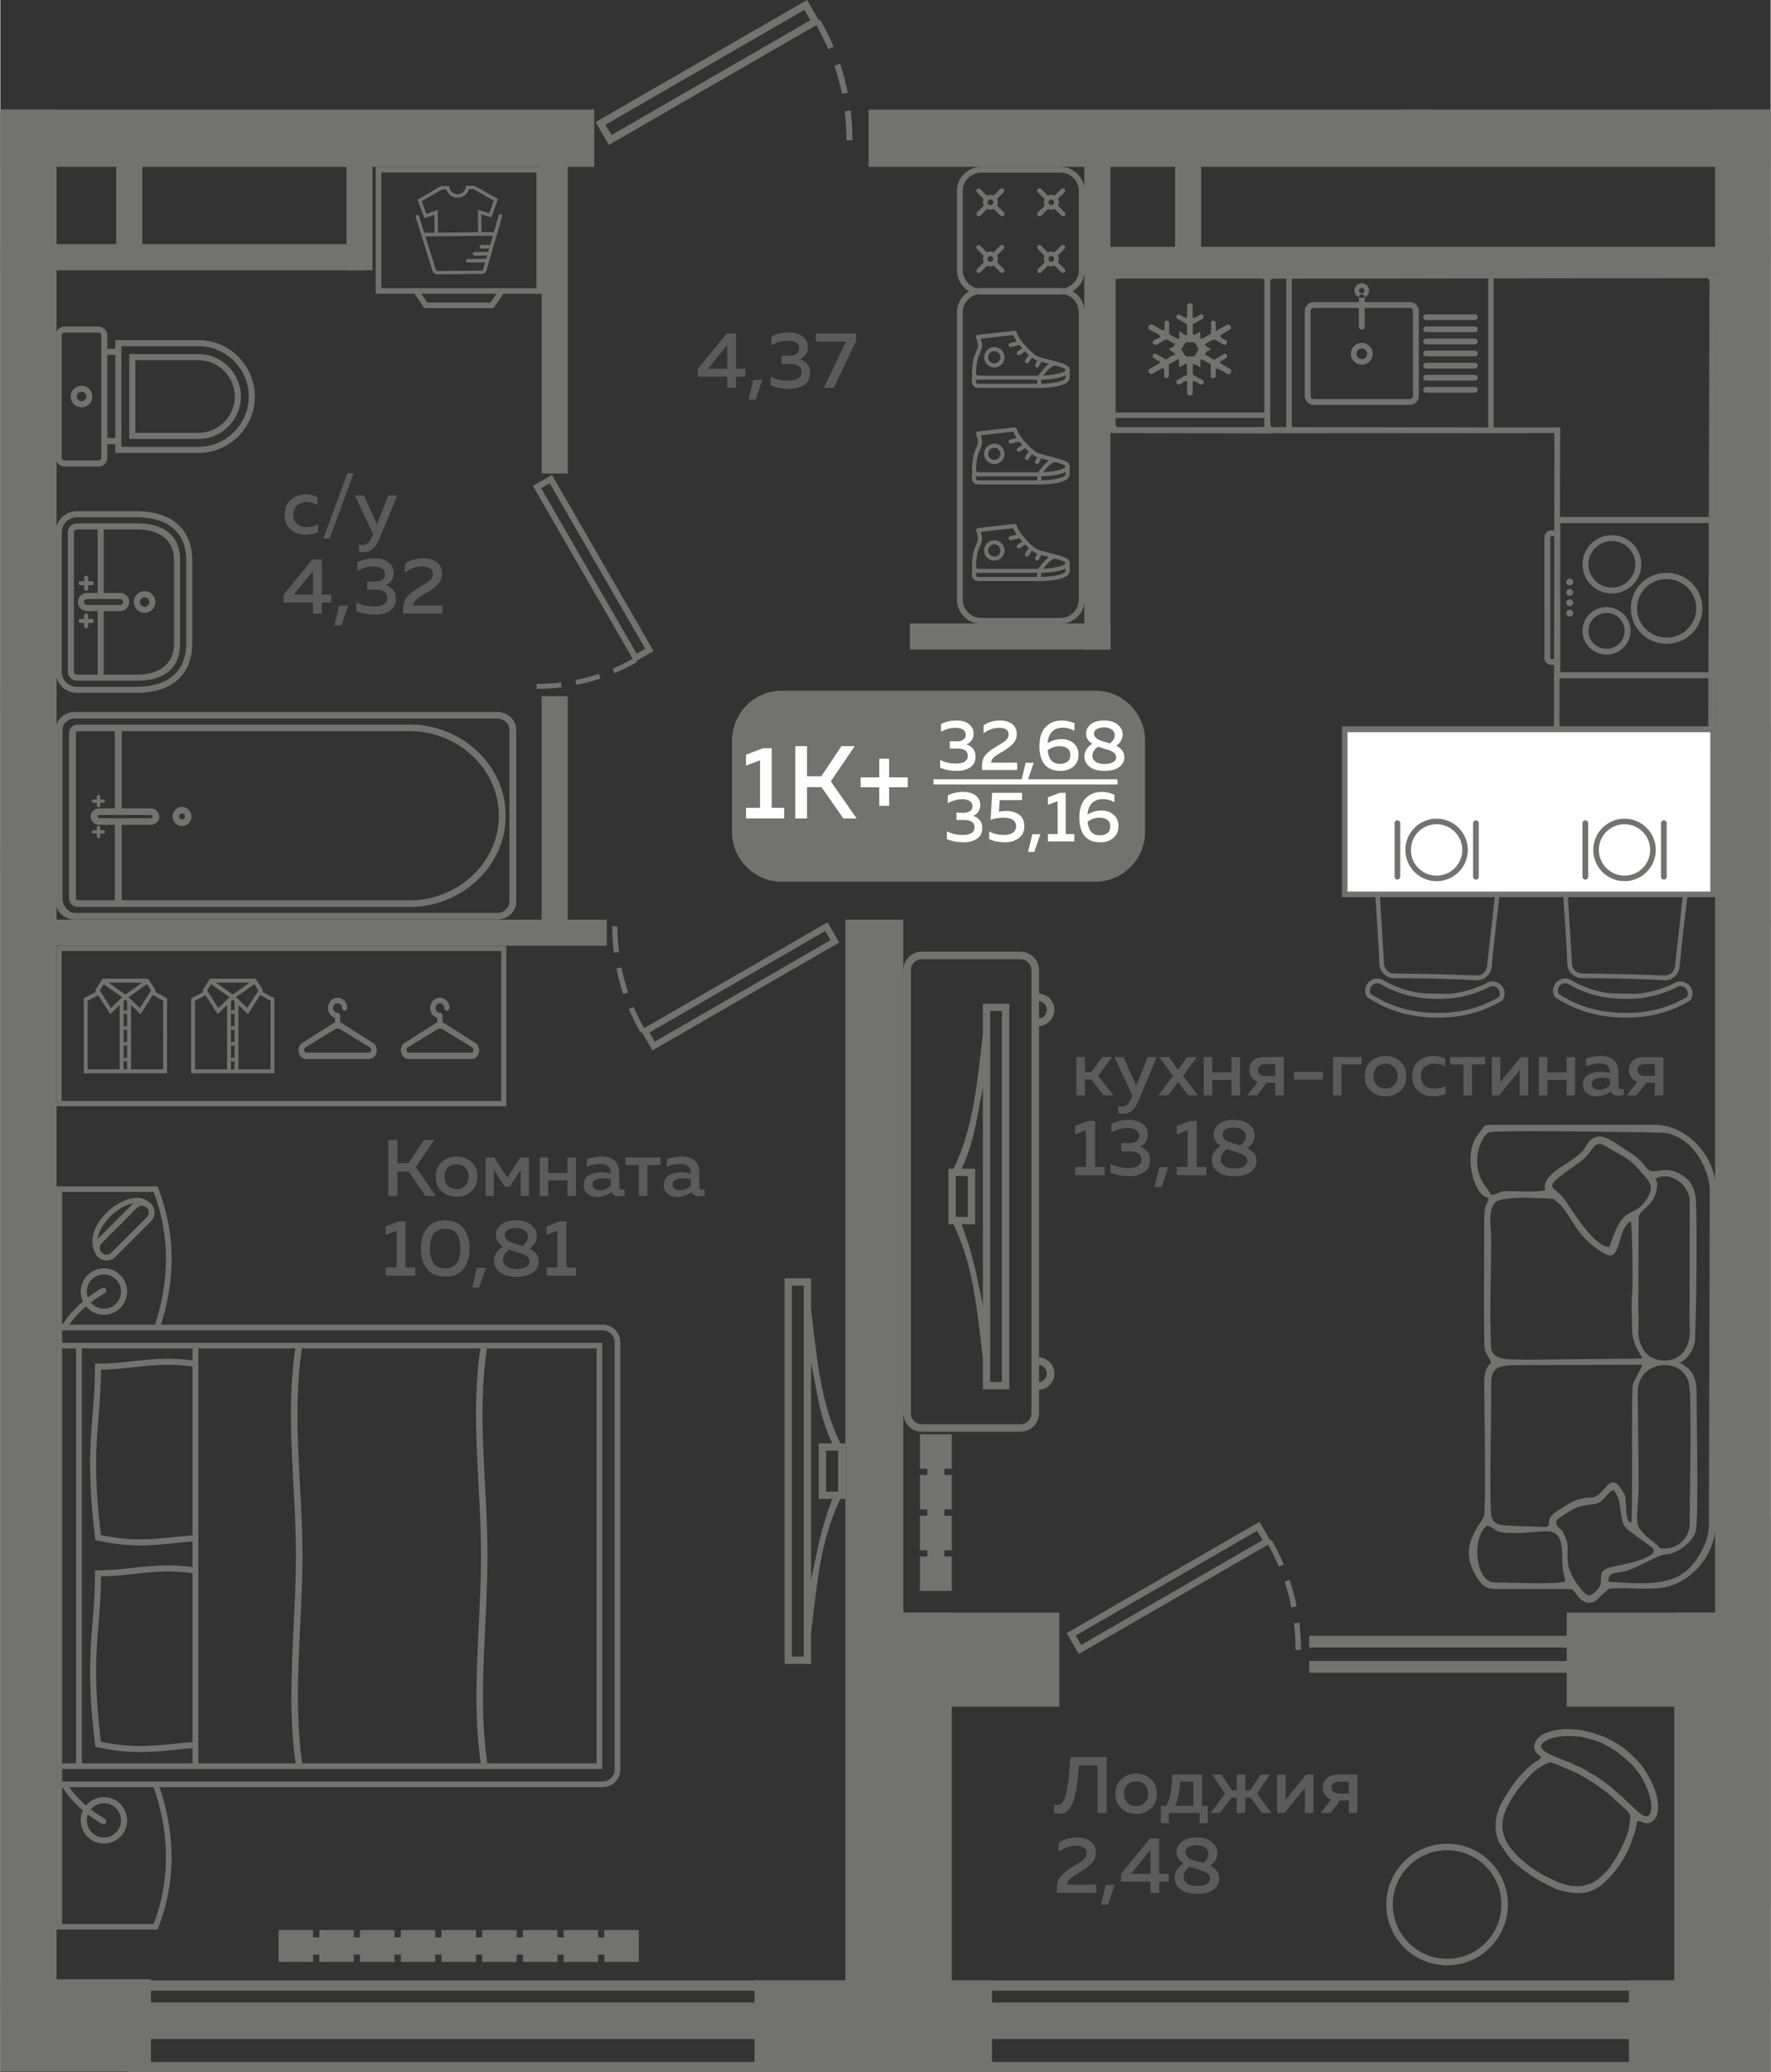 <?xml version="1.0" encoding="UTF-8"?>
<!DOCTYPE svg PUBLIC "-//W3C//DTD SVG 1.1//EN" "http://www.w3.org/Graphics/SVG/1.1/DTD/svg11.dtd">
<!-- Creator: CorelDRAW 2020 (64-Bit) -->
<svg xmlns="http://www.w3.org/2000/svg" xml:space="preserve" width="442px" height="517px" version="1.1" style="shape-rendering:geometricPrecision; text-rendering:geometricPrecision; image-rendering:optimizeQuality; fill-rule:evenodd; clip-rule:evenodd"
viewBox="0 0 370.92 434.03"
 xmlns:xlink="http://www.w3.org/1999/xlink"
 xmlns:xodm="http://www.corel.com/coreldraw/odm/2003">
 <rect x="0" y="0" width="370.92" height="434.03" fill="#333333" stroke="none"/>
 <defs>
  <style type="text/css">
   <![CDATA[
    .fil2 {fill:#FEFEFE}
    .fil0 {fill:#727271}
    .fil5 {fill:#727271}
    .fil3 {fill:#5B5B5B}
    .fil1 {fill:#FEFEFE}
    .fil4 {fill:#727271;fill-rule:nonzero}
   ]]>
  </style>
 </defs>
 <g id="Слой_x0020_1">
  <g id="_2488512288400">
   <g>
    <polygon class="fil0" points="341.22,414.8 370.92,414.8 370.92,434.03 341.22,434.03 "/>
    <polygon class="fil0" points="158.01,414.8 207.78,414.8 207.78,434.03 158.01,434.03 "/>
    <polygon class="fil0" points="0,414.58 31.56,414.58 31.56,433.92 0,433.92 "/>
    <polygon class="fil0" points="370.92,421.38 359.28,421.38 359.28,22.96 370.92,22.96 "/>
    <polygon class="fil0" points="177.05,192.63 189.2,192.63 189.2,421.56 177.05,421.56 "/>
    <polygon class="fil0" points="11.78,22.96 11.78,421.38 0,421.38 0,22.96 "/>
    <polygon class="fil0" points="370.92,34.94 181.91,34.94 181.91,22.96 370.92,22.96 "/>
    <polygon class="fil0" points="299.64,22.96 299.64,27.05 294.17,27.05 294.17,22.96 "/>
    <polygon class="fil0" points="361.73,152 370.92,152 370.92,157.47 361.73,157.47 "/>
    <polygon class="fil0" points="361.73,49.54 370.92,49.54 370.92,55.01 361.73,55.01 "/>
    <polygon class="fil0" points="190.58,130.59 232.58,130.59 232.58,136.06 190.58,136.06 "/>
    <polygon class="fil0" points="232.58,26.13 232.58,136.06 227.11,136.06 227.11,26.13 "/>
    <polygon class="fil0" points="228.11,51.7 360.42,51.7 360.42,57.17 228.11,57.17 "/>
    <polygon class="fil0" points="251.6,28.23 251.6,54.81 246.14,54.81 246.14,28.23 "/>
    <polygon class="fil0" points="113.41,196.23 113.41,145.83 118.88,145.83 118.88,196.23 "/>
    <polygon class="fil0" points="113.41,99.18 113.41,32.11 118.88,32.11 118.88,99.18 "/>
    <polygon class="fil0" points="124.43,22.96 124.43,34.94 0,34.94 0,22.96 "/>
    <polygon class="fil0" points="8.4,192.63 127.05,192.63 127.05,198.09 8.4,198.09 "/>
    <polygon class="fil0" points="0,176.88 8.92,176.88 8.92,182.34 0,182.34 "/>
    <polygon class="fil0" points="76.18,56.6 0,56.6 0,51.14 76.18,51.14 "/>
    <polygon class="fil0" points="77.98,31.3 77.98,56.6 72.52,56.6 72.52,31.3 "/>
    <path class="fil0" d="M124.73 25.57l2.76 4.79 43.49 -25.11c0.93,1.65 1.74,3.31 2.48,5.05l1.15 -0.49c-0.83,-1.95 -1.75,-3.79 -2.8,-5.63l-0.28 0.16 -2.51 -4.34 -44.29 25.57zm53.8 3.85c0.01,-2.11 -0.12,-4.18 -0.37,-6.28l-1.23 0.16c0.24,2.04 0.36,4.05 0.36,6.11l1.24 0.01zm-0.97 -10.01c-0.42,-2.06 -0.95,-4.08 -1.62,-6.07l-1.18 0.4c0.66,1.97 1.17,3.9 1.59,5.92l1.21 -0.25zm-9.1 -17.34l1.25 2.17 -41.66 24.05 -1.25 -2.16 41.66 -24.06z"/>
    <polygon class="fil0" points="183.59,337.78 199.34,337.78 199.34,434.03 183.59,434.03 "/>
    <polygon class="fil0" points="350.72,337.78 366.47,337.78 366.47,434.03 350.72,434.03 "/>
    <polygon class="fil0" points="328.19,337.78 366.47,337.78 366.47,357.47 328.19,357.47 "/>
    <polygon class="fil0" points="183.59,337.78 221.88,337.78 221.88,357.47 183.59,357.47 "/>
    <polygon class="fil0" points="6.28,143.36 0,143.36 0,148.83 6.28,148.83 "/>
    <polygon class="fil0" points="29.75,28.89 29.75,54.2 24.28,54.2 24.28,28.89 "/>
    <g>
     <polygon class="fil0" points="166.08,414.83 166.08,416.97 26.53,416.97 26.53,414.83 "/>
     <polygon class="fil0" points="166.08,431.89 166.08,434.03 26.53,434.03 26.53,431.89 "/>
     <polygon class="fil0" points="166.08,419.43 166.08,427.09 26.53,427.09 26.53,419.43 "/>
    </g>
    <g>
     <polygon class="fil0" points="348.53,414.83 348.53,416.97 201.2,416.97 201.2,414.83 "/>
     <polygon class="fil0" points="348.53,431.89 348.53,434.03 201.2,434.03 201.2,431.89 "/>
     <polygon class="fil0" points="348.53,419.43 348.53,427.09 201.2,427.09 201.2,419.43 "/>
    </g>
    <path class="fil0" d="M223.42 342.08l2.52 4.37 39.68 -22.91c0.84,1.5 1.59,3.01 2.26,4.6l1.04 -0.45c-0.75,-1.77 -1.59,-3.45 -2.55,-5.13l-0.26 0.15 -2.28 -3.96 -40.41 23.33zm49.09 3.51c0,-1.92 -0.11,-3.82 -0.34,-5.73l-1.13 0.14c0.23,1.87 0.34,3.7 0.33,5.58l1.14 0.01zm-0.89 -9.13c-0.38,-1.88 -0.86,-3.72 -1.48,-5.54l-1.07 0.36c0.59,1.8 1.06,3.56 1.44,5.41l1.11 -0.23zm-8.3 -15.82l1.14 1.97 -38.01 21.95 -1.14 -1.98 38.01 -21.94z"/>
    <g>
     <path class="fil0" d="M163.73 144.67l65.68 0c5.74,0 10.44,4.7 10.44,10.44l0 19.14c0,5.74 -4.7,10.44 -10.44,10.44l-65.68 0c-5.74,0 -10.43,-4.7 -10.43,-10.44l0 -19.14c0,-5.74 4.69,-10.44 10.43,-10.44z"/>
     <polygon class="fil1" points="195.52,163.23 234.06,163.23 234.06,164.32 195.52,164.32 "/>
     <path class="fil2" d="M159.8 156.72l1.82 0 0 12.48 2.62 0 0 2.23 -8.01 0 0 -2.23 2.94 0 0 -9.95 -2.94 1.1 0 -2.27 3.57 -1.36zm9.22 14.71l-2.47 0 0 -15.15 2.47 0 0 6.32 2.99 0 4.22 -6.32 2.79 0 -5.02 7.38 5.41 7.77 -2.79 0 -4.57 -6.56 -3.03 0 0 6.56zm17.2 -8.61l3.9 0 0 2.08 -3.9 0 0 3.89 -2.07 0 0 -3.89 -3.9 0 0 -2.08 3.9 0 0 -3.9 2.07 0 0 3.9z"/>
     <path class="fil2" d="M203.92 153.69c0,0.53 -0.14,0.99 -0.42,1.39 -0.27,0.4 -0.64,0.68 -1.1,0.83 0.55,0.17 1.01,0.46 1.38,0.89 0.37,0.43 0.55,1 0.55,1.71 0,0.97 -0.37,1.7 -1.1,2.21 -0.74,0.5 -1.67,0.75 -2.79,0.75 -1.3,0 -2.48,-0.22 -3.53,-0.67l0 -1.65c0.98,0.54 2.11,0.8 3.4,0.78 1.6,-0.02 2.39,-0.55 2.39,-1.6 0,-1.02 -0.71,-1.53 -2.15,-1.53l-1.62 0 0 -1.54 1.42 0.02c0.62,0 1.1,-0.12 1.43,-0.37 0.34,-0.24 0.5,-0.58 0.5,-1.01 0,-0.46 -0.18,-0.81 -0.56,-1.07 -0.37,-0.25 -0.9,-0.38 -1.59,-0.38 -1.06,0 -2.07,0.28 -3.04,0.84l0 -1.63c0.95,-0.5 2.04,-0.75 3.26,-0.75 1.07,0 1.93,0.25 2.58,0.75 0.66,0.5 0.99,1.17 0.99,2.03zm2.09 -1.75c1.01,-0.69 2.13,-1.03 3.38,-1.03 1.07,0 1.93,0.25 2.59,0.74 0.66,0.49 0.99,1.2 0.99,2.12 0,0.76 -0.26,1.42 -0.76,1.96 -0.5,0.55 -1.19,1.08 -2.06,1.6 -0.07,0.04 -0.19,0.11 -0.38,0.22 -0.18,0.11 -0.31,0.19 -0.39,0.23 -0.07,0.05 -0.19,0.12 -0.35,0.22 -0.16,0.1 -0.28,0.18 -0.35,0.22 -0.07,0.05 -0.17,0.13 -0.3,0.22 -0.12,0.1 -0.22,0.18 -0.28,0.24 -0.06,0.07 -0.12,0.15 -0.21,0.24 -0.07,0.1 -0.13,0.18 -0.17,0.26 -0.03,0.08 -0.06,0.17 -0.09,0.27 -0.03,0.1 -0.05,0.2 -0.05,0.3l5.46 -0.01 0 1.54 -7.37 0 0 -0.78c0,-0.56 0.07,-1.06 0.23,-1.49 0.15,-0.43 0.43,-0.83 0.82,-1.2 0.39,-0.36 0.7,-0.62 0.92,-0.77 0.22,-0.16 0.61,-0.4 1.17,-0.73 0.05,-0.04 0.09,-0.07 0.12,-0.09 0.04,-0.02 0.08,-0.04 0.12,-0.06 0.83,-0.49 1.37,-0.84 1.61,-1.06 0.4,-0.39 0.6,-0.82 0.6,-1.3 0,-0.44 -0.18,-0.78 -0.53,-1.01 -0.35,-0.23 -0.85,-0.34 -1.49,-0.34 -1.11,0 -2.18,0.38 -3.23,1.14l0 -1.65zm9.23 11.55l-1.3 0 0.88 -3.71 1.69 0 -1.27 3.71zm4.19 -7.84c0.93,-0.56 1.91,-0.84 2.96,-0.84 0.95,0 1.77,0.29 2.47,0.86 0.7,0.58 1.05,1.37 1.05,2.39 0,1.08 -0.36,1.91 -1.08,2.51 -0.72,0.6 -1.61,0.9 -2.68,0.9 -1.51,0 -2.63,-0.45 -3.36,-1.35 -0.72,-0.89 -1.08,-2.17 -1.08,-3.84 0,-1.79 0.44,-3.13 1.32,-4.02 0.87,-0.9 2,-1.35 3.39,-1.35 0.94,0 1.82,0.2 2.63,0.6l0 1.55c-0.76,-0.43 -1.59,-0.64 -2.46,-0.64 -0.86,0 -1.58,0.25 -2.15,0.76 -0.57,0.51 -0.91,1.33 -1.01,2.47zm0.01 1.51c0.18,1.9 1.04,2.84 2.58,2.84 0.64,0 1.16,-0.15 1.56,-0.45 0.4,-0.31 0.61,-0.78 0.61,-1.42 0,-0.64 -0.22,-1.11 -0.64,-1.39 -0.42,-0.29 -0.97,-0.43 -1.64,-0.43 -0.92,0 -1.75,0.28 -2.47,0.85zm8.04 -3.53c0,-0.74 0.32,-1.37 0.97,-1.91 0.65,-0.54 1.6,-0.81 2.84,-0.81 1.17,0 2.1,0.28 2.79,0.84 0.7,0.56 1.05,1.22 1.07,1.99 0.02,0.99 -0.43,1.82 -1.34,2.46 1.13,0.57 1.7,1.38 1.7,2.41 0,0.8 -0.35,1.48 -1.05,2.03 -0.69,0.55 -1.73,0.83 -3.11,0.83 -1.36,0 -2.41,-0.29 -3.14,-0.87 -0.73,-0.59 -1.09,-1.3 -1.09,-2.14 0,-0.49 0.14,-0.98 0.43,-1.46 0.29,-0.48 0.7,-0.88 1.23,-1.2 -0.87,-0.56 -1.3,-1.28 -1.3,-2.17zm3.99 3.25c-0.66,-0.2 -1.14,-0.36 -1.46,-0.48 -0.39,0.24 -0.69,0.53 -0.89,0.86 -0.21,0.33 -0.31,0.67 -0.31,1.01 0.01,0.54 0.24,0.96 0.68,1.28 0.44,0.31 1.09,0.47 1.94,0.47 0.69,0 1.25,-0.12 1.7,-0.37 0.44,-0.25 0.66,-0.58 0.66,-0.98 0,-0.21 -0.04,-0.39 -0.12,-0.56 -0.08,-0.16 -0.18,-0.3 -0.3,-0.41 -0.13,-0.11 -0.29,-0.21 -0.49,-0.31 -0.2,-0.1 -0.39,-0.19 -0.58,-0.25 -0.19,-0.07 -0.42,-0.14 -0.68,-0.22 -0.02,-0.01 -0.03,-0.01 -0.05,-0.01 -0.01,0 -0.03,-0.01 -0.05,-0.02 -0.01,-0.01 -0.03,-0.01 -0.05,-0.01zm2.01 -2.93c0,-0.46 -0.2,-0.84 -0.6,-1.14 -0.4,-0.3 -0.95,-0.45 -1.66,-0.45 -0.64,0 -1.15,0.12 -1.52,0.36 -0.37,0.24 -0.56,0.54 -0.56,0.9 0,0.34 0.12,0.63 0.35,0.86 0.23,0.24 0.46,0.41 0.68,0.5 0.22,0.09 0.57,0.21 1.05,0.36 0.08,0.03 0.14,0.05 0.18,0.06 0.42,0.11 0.78,0.21 1.09,0.31 0.66,-0.51 0.99,-1.1 0.99,-1.76zm-28.16 14.7c0,0.53 -0.14,0.99 -0.41,1.39 -0.27,0.4 -0.64,0.68 -1.1,0.83 0.55,0.17 1.01,0.47 1.38,0.89 0.37,0.43 0.55,1 0.55,1.71 0,0.97 -0.37,1.7 -1.11,2.21 -0.74,0.5 -1.66,0.75 -2.78,0.75 -1.31,0 -2.48,-0.22 -3.53,-0.67l0 -1.65c0.98,0.54 2.11,0.8 3.4,0.78 1.59,-0.02 2.39,-0.55 2.39,-1.6 0,-1.02 -0.72,-1.53 -2.16,-1.53l-1.61 0 0 -1.54 1.42 0.02c0.62,0 1.09,-0.12 1.43,-0.37 0.33,-0.24 0.5,-0.58 0.5,-1.01 0,-0.46 -0.19,-0.81 -0.56,-1.07 -0.37,-0.25 -0.91,-0.38 -1.59,-0.38 -1.06,0 -2.07,0.28 -3.04,0.84l0 -1.63c0.95,-0.5 2.03,-0.75 3.26,-0.75 1.07,0 1.93,0.25 2.58,0.75 0.65,0.5 0.98,1.17 0.98,2.03zm2.48 -2.59l6.27 0 0 1.53 -4.69 0 -0.15 2.45c0.48,-0.12 1,-0.18 1.54,-0.18 1.08,0 1.99,0.27 2.7,0.79 0.72,0.52 1.08,1.34 1.08,2.46 0,1.06 -0.39,1.88 -1.17,2.45 -0.79,0.58 -1.77,0.87 -2.94,0.87 -1.23,0 -2.32,-0.23 -3.26,-0.69l0 -1.6c0.85,0.5 1.88,0.75 3.06,0.75 0.78,0 1.41,-0.15 1.88,-0.46 0.47,-0.31 0.71,-0.76 0.71,-1.33 0,-1.22 -0.92,-1.83 -2.77,-1.83 -0.85,0 -1.72,0.15 -2.58,0.45l0.32 -5.66zm8.83 12.39l-1.3 0 0.88 -3.71 1.69 0 -1.27 3.71zm5.33 -12.39l1.25 0 0 8.64 1.81 0 0 1.54 -5.53 0 0 -1.54 2.03 0 0 -6.89 -2.03 0.77 0 -1.57 2.47 -0.95zm5.83 4.55c0.93,-0.56 1.92,-0.84 2.96,-0.84 0.95,0 1.77,0.29 2.47,0.86 0.7,0.58 1.05,1.37 1.05,2.39 0,1.08 -0.36,1.92 -1.08,2.51 -0.71,0.6 -1.61,0.9 -2.68,0.9 -1.51,0 -2.63,-0.45 -3.35,-1.34 -0.73,-0.9 -1.09,-2.18 -1.09,-3.85 0,-1.79 0.44,-3.13 1.32,-4.02 0.88,-0.9 2.01,-1.35 3.39,-1.35 0.94,0 1.82,0.2 2.64,0.6l0 1.55c-0.77,-0.43 -1.59,-0.64 -2.47,-0.64 -0.86,0 -1.57,0.26 -2.15,0.76 -0.57,0.51 -0.91,1.33 -1.01,2.47zm0.02 1.51c0.18,1.9 1.03,2.85 2.57,2.85 0.64,0 1.16,-0.16 1.56,-0.46 0.41,-0.3 0.61,-0.78 0.61,-1.41 0,-0.65 -0.21,-1.12 -0.64,-1.4 -0.42,-0.29 -0.97,-0.43 -1.63,-0.43 -0.93,0 -1.75,0.28 -2.47,0.85z"/>
    </g>
    <path class="fil3" d="M227.24 229.43l-1.79 0 0 -8.03 1.79 0 0 3.17 1.32 0 2.31 -3.17 2.04 0 -2.91 3.98 3.23 4.05 -2.06 0 -2.64 -3.33 -1.29 0 0 3.33zm10.77 -1.98l2.39 -6.05 1.88 0 -3.77 9.11c-0.77,1.86 -1.84,2.8 -3.23,2.8 -0.32,0 -0.67,-0.05 -1.05,-0.14l0 -1.52c0.25,0.08 0.52,0.12 0.82,0.12 0.86,0 1.52,-0.63 1.99,-1.88l0.17 -0.4 -3.82 -8.09 1.91 0 2.71 6.05zm10.67 -6.05l2.04 0 -2.92 3.93 3.09 4.1 -2.04 0 -2.09 -2.85 -2.09 2.85 -2.04 0 3.09 -4.1 -2.93 -3.93 2.05 0 1.92 2.71 1.92 -2.71zm5.25 8.03l-1.79 0 0 -8.03 1.79 0 0 3.23 4.02 0 0 -3.23 1.79 0 0 8.03 -1.79 0 0 -3.23 -4.02 0 0 3.23zm9.39 0l-2.06 0 2.21 -2.83c-0.57,-0.2 -1.01,-0.53 -1.32,-0.97 -0.32,-0.45 -0.47,-0.96 -0.47,-1.52 0,-0.77 0.27,-1.42 0.83,-1.94 0.55,-0.51 1.3,-0.77 2.26,-0.77l4.15 0 0 8.03 -1.79 0 0 -2.63 -1.82 0 -1.99 2.63zm0.6 -6.22c-0.28,0.22 -0.42,0.52 -0.42,0.91 0,0.39 0.14,0.7 0.42,0.92 0.28,0.21 0.66,0.32 1.15,0.32l2.06 0 0 -2.47 -2.06 0c-0.49,0 -0.87,0.1 -1.15,0.32zm7.11 1.3l6.09 0 0 1.6 -6.09 0 0 -1.6zm9.98 4.92l-1.79 0 0 -8.03 5.99 0 0 1.57 -4.2 0 0 6.46zm6.15 -0.91c-0.85,-0.74 -1.28,-1.78 -1.28,-3.11 0,-1.33 0.43,-2.36 1.28,-3.11 0.85,-0.75 1.88,-1.12 3.07,-1.12 1.2,0 2.23,0.37 3.08,1.12 0.85,0.75 1.27,1.78 1.27,3.11 0,1.33 -0.42,2.37 -1.27,3.11 -0.85,0.75 -1.88,1.12 -3.08,1.12 -1.19,0 -2.22,-0.37 -3.07,-1.12zm4.89 -1.23c0.47,-0.47 0.71,-1.1 0.71,-1.88 0,-0.78 -0.24,-1.41 -0.71,-1.88 -0.47,-0.47 -1.07,-0.71 -1.82,-0.71 -0.76,0 -1.37,0.24 -1.84,0.71 -0.47,0.47 -0.7,1.1 -0.7,1.88 0,0.78 0.23,1.41 0.7,1.88 0.47,0.48 1.08,0.71 1.84,0.71 0.75,0 1.35,-0.23 1.82,-0.71zm3.77 -1.81c0,-1.4 0.44,-2.46 1.32,-3.2 0.88,-0.73 1.92,-1.1 3.11,-1.1 0.96,0 1.78,0.21 2.47,0.62l0 1.64c-0.62,-0.45 -1.36,-0.67 -2.22,-0.67 -0.79,0 -1.47,0.22 -2.02,0.66 -0.56,0.44 -0.84,1.1 -0.84,1.98 0,0.86 0.28,1.52 0.83,1.97 0.55,0.45 1.22,0.67 2,0.67 0.84,0 1.62,-0.2 2.34,-0.61l0 1.65c-0.77,0.37 -1.66,0.55 -2.66,0.55 -1.17,0 -2.19,-0.36 -3.05,-1.08 -0.85,-0.72 -1.28,-1.74 -1.28,-3.08zm12.51 3.95l-1.79 0 0 -6.46 -2.78 0 0 -1.57 7.33 0 0 1.57 -2.76 0 0 6.46zm5.7 0l-1.54 0 0 -8.03 1.79 0 0 5.25 4.3 -5.25 1.54 0 0 8.03 -1.79 0 0 -5.26 -4.3 5.26zm10.12 0l-1.79 0 0 -8.03 1.79 0 0 3.23 4.01 0 0 -3.23 1.79 0 0 8.03 -1.79 0 0 -3.23 -4.01 0 0 3.23zm14.89 -1.86c0,0.39 0.19,0.58 0.58,0.58 0.14,0 0.31,-0.03 0.54,-0.1l0 1.29c-0.34,0.14 -0.72,0.2 -1.14,0.2 -0.8,0 -1.34,-0.31 -1.61,-0.93 -0.85,0.69 -1.86,1.03 -3.02,1.03 -0.78,0 -1.45,-0.21 -1.99,-0.64 -0.55,-0.43 -0.82,-1.04 -0.82,-1.82 0,-0.93 0.35,-1.62 1.05,-2.04 0.7,-0.43 1.54,-0.65 2.53,-0.65 0.64,0 1.34,0.08 2.09,0.24l0 -0.29c0,-0.51 -0.19,-0.92 -0.56,-1.24 -0.36,-0.31 -0.88,-0.46 -1.55,-0.46 -0.99,0 -1.96,0.2 -2.89,0.61l0 -1.64c1.04,-0.35 2.07,-0.53 3.07,-0.53 1.17,0 2.09,0.29 2.74,0.87 0.65,0.58 0.98,1.46 0.98,2.64l0 2.88zm-3.53 -1.82c-0.59,0 -1.09,0.1 -1.49,0.31 -0.4,0.22 -0.6,0.55 -0.6,1.01 0,0.38 0.14,0.67 0.43,0.88 0.29,0.2 0.65,0.3 1.07,0.3 0.92,0 1.69,-0.31 2.33,-0.95l0 -1.35c-0.65,-0.14 -1.23,-0.2 -1.74,-0.2zm7.34 3.68l-2.06 0 2.21 -2.83c-0.57,-0.2 -1.01,-0.53 -1.32,-0.97 -0.31,-0.45 -0.47,-0.96 -0.47,-1.52 0,-0.77 0.28,-1.42 0.83,-1.94 0.55,-0.51 1.31,-0.77 2.27,-0.77l4.14 0 0 8.03 -1.79 0 0 -2.63 -1.82 0 -1.99 2.63zm0.6 -6.22c-0.28,0.22 -0.42,0.52 -0.42,0.91 0,0.39 0.14,0.7 0.42,0.92 0.28,0.21 0.67,0.32 1.16,0.32l2.05 0 0 -2.47 -2.05 0c-0.49,0 -0.88,0.1 -1.16,0.32zm-115.49 11.57l1.4 0 0 9.65 2.03 0 0 1.72 -6.19 0 0 -1.72 2.27 0 0 -7.7 -2.27 0.86 0 -1.76 2.76 -1.05zm12.46 2.89c0,0.59 -0.15,1.11 -0.46,1.56 -0.31,0.44 -0.72,0.75 -1.23,0.92 0.61,0.18 1.13,0.52 1.54,1 0.41,0.48 0.62,1.11 0.62,1.91 0,1.08 -0.41,1.9 -1.24,2.46 -0.83,0.57 -1.86,0.85 -3.11,0.85 -1.46,0 -2.78,-0.25 -3.95,-0.75l0 -1.85c1.09,0.61 2.36,0.9 3.8,0.87 1.78,-0.02 2.68,-0.61 2.68,-1.78 0,-1.14 -0.81,-1.71 -2.41,-1.71l-1.81 0 0 -1.72 1.59 0.01c0.69,0 1.22,-0.13 1.6,-0.41 0.37,-0.27 0.56,-0.65 0.56,-1.13 0,-0.51 -0.21,-0.91 -0.63,-1.19 -0.42,-0.29 -1.01,-0.43 -1.78,-0.43 -1.18,0 -2.32,0.31 -3.4,0.94l0 -1.82c1.06,-0.56 2.28,-0.84 3.65,-0.84 1.19,0 2.15,0.28 2.88,0.84 0.73,0.55 1.1,1.31 1.1,2.27zm2.88 10.96l-1.46 0 0.99 -4.15 1.89 0 -1.42 4.15zm5.95 -13.85l1.41 0 0 9.65 2.02 0 0 1.72 -6.19 0 0 -1.72 2.28 0 0 -7.7 -2.28 0.86 0 -1.76 2.76 -1.05zm4.97 2.82c0,-0.82 0.36,-1.54 1.09,-2.14 0.72,-0.6 1.78,-0.9 3.17,-0.9 1.31,0 2.35,0.31 3.12,0.94 0.78,0.62 1.18,1.36 1.2,2.22 0.02,1.11 -0.48,2.04 -1.51,2.76 1.27,0.64 1.91,1.53 1.91,2.69 0,0.89 -0.39,1.65 -1.17,2.27 -0.78,0.62 -1.94,0.93 -3.48,0.93 -1.53,0 -2.7,-0.33 -3.51,-0.98 -0.82,-0.65 -1.22,-1.45 -1.22,-2.38 0,-0.56 0.16,-1.11 0.48,-1.64 0.32,-0.54 0.78,-0.98 1.37,-1.34 -0.97,-0.63 -1.45,-1.43 -1.45,-2.43zm4.46 3.63c-0.73,-0.22 -1.28,-0.4 -1.64,-0.53 -0.43,0.26 -0.76,0.59 -0.99,0.96 -0.23,0.37 -0.34,0.75 -0.34,1.13 0.01,0.6 0.26,1.08 0.76,1.43 0.49,0.35 1.22,0.53 2.16,0.53 0.77,0 1.41,-0.14 1.9,-0.42 0.5,-0.28 0.75,-0.64 0.75,-1.09 0,-0.23 -0.05,-0.44 -0.14,-0.63 -0.09,-0.18 -0.2,-0.33 -0.34,-0.46 -0.14,-0.12 -0.32,-0.24 -0.54,-0.35 -0.23,-0.11 -0.44,-0.2 -0.66,-0.27 -0.21,-0.08 -0.46,-0.16 -0.75,-0.25 -0.02,-0.01 -0.04,-0.01 -0.06,-0.01 -0.01,0 -0.03,-0.01 -0.05,-0.02 -0.01,-0.01 -0.03,-0.02 -0.06,-0.02zm2.25 -3.28c0,-0.51 -0.23,-0.93 -0.67,-1.27 -0.45,-0.33 -1.07,-0.5 -1.86,-0.5 -0.71,0 -1.28,0.13 -1.7,0.4 -0.42,0.27 -0.63,0.6 -0.63,1.01 0,0.38 0.14,0.7 0.4,0.97 0.26,0.26 0.51,0.45 0.76,0.55 0.24,0.1 0.63,0.23 1.17,0.4 0.09,0.03 0.16,0.06 0.2,0.07 0.47,0.12 0.88,0.24 1.22,0.35 0.74,-0.57 1.11,-1.23 1.11,-1.98z"/>
    <path class="fil3" d="M83.2 250.48l-1.91 0 0 -11.71 1.91 0 0 4.88 2.31 0 3.26 -4.88 2.15 0 -3.88 5.7 4.19 6.01 -2.16 0 -3.53 -5.07 -2.34 0 0 5.07zm9.32 -0.91c-0.85,-0.74 -1.28,-1.78 -1.28,-3.11 0,-1.32 0.43,-2.36 1.28,-3.11 0.86,-0.74 1.88,-1.12 3.07,-1.12 1.21,0 2.23,0.38 3.08,1.12 0.85,0.75 1.27,1.79 1.27,3.11 0,1.33 -0.42,2.37 -1.27,3.11 -0.85,0.75 -1.87,1.12 -3.08,1.12 -1.19,0 -2.21,-0.37 -3.07,-1.12zm4.89 -1.22c0.47,-0.48 0.71,-1.11 0.71,-1.89 0,-0.78 -0.24,-1.4 -0.71,-1.88 -0.46,-0.47 -1.07,-0.71 -1.82,-0.71 -0.76,0 -1.37,0.24 -1.84,0.71 -0.47,0.48 -0.7,1.1 -0.7,1.88 0,0.78 0.23,1.41 0.7,1.89 0.47,0.47 1.08,0.71 1.84,0.71 0.75,0 1.36,-0.24 1.82,-0.71zm5.99 2.13l-1.72 0 0 -8.03 1.81 0 2.72 4.23 2.75 -4.23 1.8 0 0 8.03 -1.72 0 0 -5.44 -2.29 3.51 -1.07 0 -2.28 -3.51 0 5.44zm11.39 0l-1.79 0 0 -8.03 1.79 0 0 3.23 4.02 0 0 -3.23 1.79 0 0 8.03 -1.79 0 0 -3.23 -4.02 0 0 3.23zm14.89 -1.86c0,0.39 0.19,0.59 0.58,0.59 0.14,0 0.32,-0.04 0.54,-0.1l0 1.28c-0.33,0.14 -0.71,0.2 -1.14,0.2 -0.8,0 -1.34,-0.31 -1.6,-0.93 -0.86,0.69 -1.87,1.03 -3.03,1.03 -0.78,0 -1.45,-0.21 -1.99,-0.64 -0.55,-0.43 -0.82,-1.03 -0.82,-1.81 0,-0.94 0.35,-1.62 1.05,-2.05 0.71,-0.43 1.55,-0.65 2.53,-0.65 0.65,0 1.34,0.08 2.09,0.24l0 -0.29c0,-0.51 -0.18,-0.92 -0.55,-1.23 -0.37,-0.32 -0.89,-0.47 -1.56,-0.47 -0.99,0 -1.95,0.2 -2.89,0.62l0 -1.64c1.05,-0.36 2.07,-0.54 3.08,-0.54 1.17,0 2.08,0.29 2.73,0.87 0.65,0.58 0.98,1.46 0.98,2.64l0 2.88zm-3.53 -1.82c-0.59,0 -1.09,0.1 -1.49,0.32 -0.4,0.21 -0.6,0.54 -0.6,1 0,0.38 0.14,0.67 0.43,0.88 0.29,0.2 0.65,0.31 1.07,0.31 0.92,0 1.69,-0.32 2.33,-0.96l0 -1.35c-0.65,-0.13 -1.23,-0.2 -1.74,-0.2zm9.4 3.68l-1.79 0 0 -6.46 -2.78 0 0 -1.57 7.33 0 0 1.57 -2.76 0 0 6.46zm10.9 -1.86c0,0.39 0.2,0.59 0.59,0.59 0.13,0 0.31,-0.04 0.54,-0.1l0 1.28c-0.34,0.14 -0.72,0.2 -1.14,0.2 -0.8,0 -1.34,-0.31 -1.61,-0.93 -0.86,0.69 -1.86,1.03 -3.02,1.03 -0.79,0 -1.45,-0.21 -1.99,-0.64 -0.55,-0.43 -0.82,-1.03 -0.82,-1.81 0,-0.94 0.35,-1.62 1.05,-2.05 0.7,-0.43 1.54,-0.65 2.52,-0.65 0.65,0 1.35,0.08 2.1,0.24l0 -0.29c0,-0.51 -0.19,-0.92 -0.56,-1.23 -0.36,-0.32 -0.88,-0.47 -1.55,-0.47 -0.99,0 -1.96,0.2 -2.9,0.62l0 -1.64c1.05,-0.36 2.08,-0.54 3.08,-0.54 1.17,0 2.08,0.29 2.74,0.87 0.65,0.58 0.97,1.46 0.97,2.64l0 2.88zm-3.52 -1.82c-0.59,0 -1.09,0.1 -1.49,0.32 -0.4,0.21 -0.6,0.54 -0.6,1 0,0.38 0.14,0.67 0.43,0.88 0.29,0.2 0.65,0.31 1.07,0.31 0.92,0 1.69,-0.32 2.33,-0.96l0 -1.35c-0.65,-0.13 -1.23,-0.2 -1.74,-0.2zm-59.43 9.03l1.4 0 0 9.65 2.03 0 0 1.72 -6.19 0 0 -1.72 2.27 0 0 -7.69 -2.27 0.85 0 -1.76 2.76 -1.05zm5.89 9.96c-0.86,-1.09 -1.29,-2.51 -1.29,-4.27 0,-1.77 0.43,-3.19 1.29,-4.28 0.85,-1.09 2.13,-1.63 3.81,-1.63 1.68,0 2.95,0.54 3.81,1.63 0.86,1.09 1.29,2.51 1.29,4.28 0,1.76 -0.43,3.18 -1.29,4.27 -0.86,1.09 -2.13,1.63 -3.81,1.63 -1.68,0 -2.96,-0.54 -3.81,-1.63zm3.81 -0.11c2.12,0 3.18,-1.39 3.18,-4.16 0,-2.78 -1.06,-4.17 -3.18,-4.17 -2.12,0 -3.18,1.39 -3.18,4.17 0,2.77 1.06,4.16 3.18,4.16zm7.12 4l-1.45 0 0.99 -4.15 1.89 0 -1.43 4.15zm3.5 -11.02c0,-0.83 0.36,-1.54 1.09,-2.15 0.72,-0.6 1.78,-0.9 3.17,-0.9 1.31,0 2.35,0.31 3.12,0.94 0.78,0.62 1.18,1.36 1.2,2.22 0.02,1.12 -0.48,2.04 -1.51,2.76 1.28,0.64 1.91,1.54 1.91,2.69 0,0.9 -0.39,1.65 -1.17,2.27 -0.78,0.62 -1.94,0.93 -3.48,0.93 -1.53,0 -2.7,-0.33 -3.51,-0.98 -0.81,-0.65 -1.22,-1.45 -1.22,-2.38 0,-0.56 0.16,-1.11 0.48,-1.64 0.33,-0.54 0.78,-0.98 1.37,-1.34 -0.97,-0.62 -1.45,-1.43 -1.45,-2.42zm4.47 3.63c-0.74,-0.23 -1.29,-0.41 -1.64,-0.54 -0.44,0.27 -0.77,0.59 -1,0.96 -0.23,0.37 -0.34,0.75 -0.34,1.13 0.01,0.6 0.26,1.08 0.76,1.43 0.5,0.35 1.22,0.53 2.17,0.53 0.76,0 1.4,-0.14 1.89,-0.42 0.5,-0.28 0.75,-0.64 0.75,-1.09 0,-0.23 -0.05,-0.44 -0.14,-0.62 -0.09,-0.19 -0.2,-0.34 -0.34,-0.47 -0.14,-0.12 -0.32,-0.24 -0.54,-0.35 -0.23,-0.11 -0.44,-0.2 -0.66,-0.27 -0.21,-0.07 -0.46,-0.16 -0.75,-0.25 -0.02,-0.01 -0.04,-0.01 -0.06,-0.01 -0.01,0 -0.03,-0.01 -0.05,-0.02 -0.01,-0.01 -0.03,-0.01 -0.05,-0.01zm2.24 -3.28c0,-0.52 -0.23,-0.94 -0.67,-1.27 -0.45,-0.34 -1.07,-0.51 -1.86,-0.51 -0.71,0 -1.28,0.14 -1.7,0.41 -0.41,0.26 -0.62,0.6 -0.62,1 0,0.38 0.13,0.7 0.39,0.97 0.26,0.27 0.51,0.45 0.76,0.55 0.25,0.1 0.64,0.24 1.17,0.4 0.09,0.04 0.16,0.06 0.2,0.07 0.47,0.12 0.88,0.24 1.22,0.35 0.74,-0.57 1.11,-1.23 1.11,-1.97zm6.67 -3.18l1.4 0 0 9.65 2.03 0 0 1.72 -6.19 0 0 -1.72 2.27 0 0 -7.69 -2.27 0.85 0 -1.76 2.76 -1.05z"/>
    <path class="fil3" d="M59.56 107.86c0,-1.4 0.44,-2.46 1.32,-3.2 0.88,-0.73 1.92,-1.1 3.11,-1.1 0.96,0 1.79,0.2 2.48,0.62l0 1.64c-0.63,-0.45 -1.37,-0.67 -2.23,-0.67 -0.79,0 -1.46,0.22 -2.02,0.66 -0.56,0.44 -0.84,1.1 -0.84,1.98 0,0.86 0.28,1.51 0.83,1.97 0.55,0.45 1.22,0.67 2,0.67 0.85,0 1.63,-0.2 2.34,-0.62l0 1.66c-0.77,0.37 -1.65,0.55 -2.66,0.55 -1.17,0 -2.18,-0.36 -3.04,-1.08 -0.86,-0.72 -1.29,-1.75 -1.29,-3.08zm9.42 4.93l-1.31 0 5.05 -13.68 1.31 0 -5.05 13.68zm9.92 -2.96l2.39 -6.05 1.87 0 -3.76 9.11c-0.77,1.86 -1.85,2.79 -3.23,2.79 -0.32,0 -0.68,-0.04 -1.05,-0.13l0 -1.52c0.24,0.08 0.51,0.12 0.82,0.12 0.85,0 1.52,-0.63 1.99,-1.88l0.16 -0.4 -3.81 -8.09 1.91 0 2.71 6.05zm-13.5 7.33l1.95 0 0 7.39 1.96 0 0 1.65 -1.96 0 0 2.33 -1.84 0 0 -2.33 -6.17 0 0 -1.62 6.06 -7.42zm0.11 7.39l0 -4.97 -4.04 4.97 4.04 0zm5.93 6.45l-1.46 0 0.99 -4.14 1.89 0 -1.42 4.14zm10.98 -10.95c0,0.59 -0.15,1.11 -0.46,1.55 -0.3,0.45 -0.71,0.76 -1.22,0.92 0.61,0.19 1.12,0.53 1.53,1.01 0.42,0.48 0.62,1.11 0.62,1.9 0,1.09 -0.41,1.91 -1.24,2.47 -0.82,0.56 -1.86,0.85 -3.11,0.85 -1.46,0 -2.77,-0.25 -3.94,-0.76l0 -1.84c1.09,0.61 2.35,0.9 3.79,0.87 1.79,-0.02 2.68,-0.62 2.68,-1.79 0,-1.13 -0.8,-1.7 -2.41,-1.7l-1.81 0 0 -1.72 1.59 0.01c0.69,0 1.23,-0.14 1.6,-0.41 0.37,-0.27 0.56,-0.65 0.56,-1.13 0,-0.51 -0.21,-0.91 -0.63,-1.19 -0.41,-0.29 -1.01,-0.43 -1.78,-0.43 -1.18,0 -2.31,0.31 -3.39,0.94l0 -1.83c1.06,-0.55 2.27,-0.83 3.64,-0.83 1.2,0 2.16,0.28 2.89,0.83 0.73,0.56 1.09,1.32 1.09,2.28zm2.35 -1.96c1.12,-0.77 2.38,-1.15 3.78,-1.15 1.19,0 2.15,0.27 2.89,0.83 0.74,0.55 1.1,1.34 1.1,2.36 0,0.86 -0.28,1.59 -0.84,2.2 -0.56,0.61 -1.33,1.2 -2.3,1.78 -0.08,0.05 -0.22,0.13 -0.43,0.25 -0.2,0.13 -0.35,0.21 -0.43,0.26 -0.09,0.05 -0.22,0.13 -0.4,0.25 -0.17,0.11 -0.31,0.19 -0.39,0.25 -0.08,0.05 -0.19,0.13 -0.33,0.24 -0.14,0.11 -0.25,0.19 -0.31,0.27 -0.07,0.07 -0.15,0.16 -0.24,0.26 -0.09,0.11 -0.15,0.21 -0.19,0.3 -0.04,0.09 -0.07,0.19 -0.11,0.3 -0.03,0.11 -0.05,0.22 -0.05,0.33l6.11 -0.01 0 1.72 -8.25 0 0 -0.87c0,-0.63 0.09,-1.18 0.26,-1.67 0.17,-0.48 0.48,-0.93 0.92,-1.33 0.44,-0.41 0.78,-0.7 1.03,-0.87 0.24,-0.18 0.68,-0.45 1.3,-0.81 0.06,-0.05 0.11,-0.08 0.15,-0.1 0.03,-0.03 0.08,-0.05 0.12,-0.07 0.94,-0.55 1.54,-0.94 1.81,-1.19 0.44,-0.43 0.67,-0.92 0.67,-1.45 0,-0.5 -0.2,-0.87 -0.6,-1.12 -0.39,-0.26 -0.95,-0.39 -1.66,-0.39 -1.24,0 -2.44,0.42 -3.61,1.27l0 -1.84z"/>
    <path class="fil3" d="M152.18 69.85l1.96 0 0 7.4 1.95 0 0 1.65 -1.95 0 0 2.33 -1.84 0 0 -2.33 -6.17 0 0 -1.62 6.05 -7.43zm0.12 7.4l0 -4.97 -4.05 4.97 4.05 0zm5.92 6.45l-1.46 0 0.99 -4.15 1.89 0 -1.42 4.15zm10.98 -10.95c0,0.59 -0.15,1.11 -0.46,1.55 -0.3,0.45 -0.71,0.76 -1.22,0.92 0.61,0.19 1.12,0.53 1.53,1.01 0.42,0.47 0.62,1.11 0.62,1.9 0,1.08 -0.41,1.91 -1.23,2.47 -0.83,0.56 -1.87,0.84 -3.12,0.84 -1.46,0 -2.77,-0.25 -3.94,-0.75l0 -1.84c1.09,0.6 2.36,0.89 3.79,0.87 1.79,-0.02 2.68,-0.62 2.68,-1.79 0,-1.14 -0.8,-1.7 -2.41,-1.7l-1.8 0 0 -1.73 1.58 0.02c0.7,0 1.23,-0.14 1.6,-0.41 0.37,-0.27 0.56,-0.65 0.56,-1.13 0,-0.51 -0.21,-0.91 -0.63,-1.2 -0.41,-0.28 -1.01,-0.42 -1.78,-0.42 -1.18,0 -2.31,0.31 -3.39,0.93l0 -1.82c1.06,-0.56 2.27,-0.83 3.64,-0.83 1.2,0 2.16,0.27 2.89,0.83 0.73,0.56 1.09,1.32 1.09,2.28zm1.68 -2.9l8.44 0 0 1.51 -4.71 9.87 -2.06 0 4.62 -9.67 -6.29 0 0 -1.71z"/>
    <path class="fil3" d="M224.21 368.03l7.58 0 0 11.7 -1.91 0 0 -9.95 -3.88 0c-0.07,0.83 -0.13,1.47 -0.18,1.94 -0.05,0.47 -0.12,1.07 -0.2,1.81 -0.09,0.73 -0.19,1.32 -0.28,1.75 -0.1,0.43 -0.22,0.92 -0.36,1.48 -0.15,0.55 -0.31,0.99 -0.5,1.32 -0.19,0.32 -0.41,0.64 -0.65,0.94 -0.25,0.31 -0.53,0.53 -0.85,0.67 -0.32,0.14 -0.67,0.21 -1.06,0.21 -0.36,0 -0.74,-0.07 -1.16,-0.2l0 -1.76c0.23,0.08 0.5,0.12 0.81,0.12 0.3,-0.01 0.57,-0.13 0.82,-0.37 0.24,-0.23 0.45,-0.57 0.61,-1 0.16,-0.43 0.3,-0.92 0.42,-1.45 0.13,-0.53 0.23,-1.15 0.31,-1.85 0.09,-0.71 0.16,-1.39 0.22,-2.04 0.06,-0.66 0.12,-1.38 0.18,-2.19 0.03,-0.5 0.06,-0.88 0.08,-1.13zm10.7 10.8c-0.86,-0.75 -1.28,-1.78 -1.28,-3.11 0,-1.33 0.42,-2.36 1.28,-3.11 0.85,-0.75 1.87,-1.12 3.07,-1.12 1.2,0 2.23,0.37 3.07,1.12 0.85,0.75 1.27,1.78 1.27,3.11 0,1.33 -0.42,2.36 -1.27,3.11 -0.84,0.75 -1.87,1.12 -3.07,1.12 -1.2,0 -2.22,-0.37 -3.07,-1.12zm4.89 -1.23c0.47,-0.47 0.7,-1.1 0.7,-1.88 0,-0.78 -0.23,-1.41 -0.7,-1.88 -0.47,-0.48 -1.08,-0.71 -1.82,-0.71 -0.76,0 -1.38,0.23 -1.84,0.71 -0.47,0.47 -0.71,1.1 -0.71,1.88 0,0.78 0.24,1.41 0.71,1.88 0.46,0.47 1.08,0.71 1.84,0.71 0.74,0 1.35,-0.24 1.82,-0.71zm5.03 4.29l-1.69 0 0 -3.63 1.11 0c0.88,-1.56 1.3,-3.74 1.27,-6.55l6.27 0 0 6.55 1.19 0 0 3.63 -1.69 0 0 -2.16 -6.46 0 0 2.16zm2.36 -8.71c-0.07,2 -0.42,3.7 -1.07,5.08l3.86 0 0 -5.08 -2.79 0zm19.12 6.55l-1.96 0 -2.39 -3.19 -1.12 0 0 3.19 -1.79 0 0 -3.19 -1.1 0 -2.4 3.19 -1.95 0 2.99 -4.03 -2.69 -3.99 1.96 0 2.19 3.31 1 0 0 -3.31 1.79 0 0 3.31 1.02 0 2.19 -3.31 1.94 0 -2.67 3.99 2.99 4.03zm2.74 0l-1.54 0 0 -8.02 1.79 0 0 5.25 4.3 -5.25 1.54 0 0 8.02 -1.79 0 0 -5.25 -4.3 5.25zm9.67 0l-2.06 0 2.21 -2.82c-0.57,-0.2 -1.01,-0.53 -1.32,-0.97 -0.31,-0.45 -0.47,-0.96 -0.47,-1.53 0,-0.76 0.28,-1.41 0.83,-1.93 0.55,-0.52 1.31,-0.77 2.26,-0.77l4.15 0 0 8.02 -1.79 0 0 -2.62 -1.82 0 -1.99 2.62zm0.6 -6.21c-0.28,0.22 -0.42,0.52 -0.42,0.91 0,0.39 0.14,0.7 0.42,0.91 0.28,0.22 0.67,0.33 1.16,0.33l2.05 0 0 -2.48 -2.05 0c-0.49,0 -0.88,0.11 -1.16,0.33zm-57.57 12.5c1.13,-0.77 2.39,-1.15 3.78,-1.15 1.19,0 2.16,0.27 2.9,0.83 0.73,0.55 1.1,1.34 1.1,2.36 0,0.86 -0.28,1.59 -0.85,2.2 -0.56,0.61 -1.33,1.2 -2.3,1.78 -0.07,0.05 -0.22,0.13 -0.42,0.25 -0.21,0.13 -0.35,0.21 -0.44,0.26 -0.08,0.05 -0.21,0.13 -0.39,0.25 -0.18,0.11 -0.31,0.19 -0.39,0.25 -0.09,0.05 -0.2,0.13 -0.34,0.24 -0.14,0.1 -0.24,0.19 -0.31,0.27 -0.06,0.07 -0.14,0.16 -0.23,0.26 -0.09,0.11 -0.15,0.21 -0.19,0.3 -0.04,0.09 -0.08,0.19 -0.11,0.3 -0.03,0.11 -0.05,0.22 -0.05,0.33l6.1 -0.01 0 1.72 -8.24 0 0 -0.87c0,-0.63 0.08,-1.18 0.26,-1.67 0.17,-0.48 0.48,-0.93 0.92,-1.33 0.44,-0.41 0.78,-0.7 1.02,-0.87 0.25,-0.18 0.69,-0.45 1.31,-0.81 0.05,-0.05 0.1,-0.08 0.14,-0.1 0.04,-0.03 0.08,-0.05 0.13,-0.07 0.93,-0.55 1.54,-0.94 1.8,-1.19 0.45,-0.43 0.67,-0.92 0.67,-1.45 0,-0.5 -0.2,-0.87 -0.59,-1.12 -0.4,-0.26 -0.95,-0.39 -1.67,-0.39 -1.23,0 -2.44,0.42 -3.61,1.27l0 -1.84zm10.32 12.91l-1.45 0 0.98 -4.14 1.89 0 -1.42 4.14zm8.78 -13.84l1.96 0 0 7.39 1.96 0 0 1.65 -1.96 0 0 2.33 -1.84 0 0 -2.33 -6.17 0 0 -1.62 6.05 -7.42zm0.12 7.39l0 -4.97 -4.05 4.97 4.05 0zm5.45 -4.57c0,-0.82 0.36,-1.54 1.09,-2.14 0.72,-0.6 1.78,-0.9 3.18,-0.9 1.3,0 2.34,0.31 3.12,0.93 0.77,0.63 1.17,1.37 1.19,2.23 0.02,1.11 -0.48,2.03 -1.5,2.76 1.27,0.63 1.9,1.53 1.9,2.69 0,0.89 -0.39,1.65 -1.17,2.27 -0.78,0.62 -1.94,0.93 -3.48,0.93 -1.52,0 -2.69,-0.33 -3.51,-0.98 -0.81,-0.66 -1.22,-1.45 -1.22,-2.39 0,-0.55 0.16,-1.1 0.49,-1.63 0.32,-0.54 0.78,-0.99 1.37,-1.34 -0.97,-0.63 -1.46,-1.44 -1.46,-2.43zm4.47 3.63c-0.74,-0.22 -1.28,-0.4 -1.64,-0.53 -0.44,0.26 -0.77,0.58 -1,0.96 -0.22,0.37 -0.34,0.75 -0.34,1.13 0.01,0.6 0.26,1.08 0.76,1.43 0.5,0.35 1.22,0.52 2.17,0.52 0.77,0 1.4,-0.14 1.9,-0.42 0.49,-0.27 0.74,-0.64 0.74,-1.08 0,-0.24 -0.04,-0.45 -0.13,-0.63 -0.09,-0.18 -0.21,-0.34 -0.35,-0.46 -0.14,-0.12 -0.32,-0.24 -0.54,-0.35 -0.22,-0.11 -0.44,-0.2 -0.65,-0.28 -0.21,-0.07 -0.47,-0.15 -0.75,-0.24 -0.03,-0.01 -0.05,-0.02 -0.06,-0.02 -0.02,0 -0.04,0 -0.05,-0.01 -0.02,-0.01 -0.04,-0.02 -0.06,-0.02zm2.24 -3.28c0,-0.51 -0.22,-0.93 -0.67,-1.27 -0.45,-0.33 -1.06,-0.5 -1.86,-0.5 -0.71,0 -1.28,0.13 -1.69,0.4 -0.42,0.27 -0.63,0.6 -0.63,1.01 0,0.37 0.13,0.7 0.39,0.96 0.26,0.27 0.52,0.46 0.76,0.56 0.25,0.1 0.64,0.23 1.17,0.4 0.09,0.03 0.16,0.05 0.2,0.07 0.47,0.12 0.88,0.23 1.22,0.35 0.74,-0.57 1.11,-1.23 1.11,-1.98z"/>
    <g>
     <polygon class="fil0" points="354.43,350.37 354.43,347.92 274.23,347.92 274.23,350.37 "/>
     <polygon class="fil0" points="354.43,345.08 354.43,342.63 274.23,342.63 274.23,345.08 "/>
    </g>
    <g>
     <path class="fil0" d="M115.58 99.49l-3.99 2.3 20.9 36.2c-1.37,0.77 -2.75,1.45 -4.2,2.07l0.41 0.95c1.62,-0.69 3.15,-1.46 4.68,-2.33l-0.14 -0.23 3.62 -2.09 -21.28 -36.87zm-3.21 44.79c1.76,0 3.48,-0.1 5.23,-0.31l-0.13 -1.03c-1.7,0.2 -3.37,0.3 -5.09,0.3l-0.01 1.04zm8.33 -0.81c1.72,-0.35 3.4,-0.79 5.06,-1.35l-0.34 -0.98c-1.63,0.54 -3.24,0.97 -4.93,1.32l0.21 1.01zm14.43 -7.57l-1.8 1.03 -20.02 -34.67 1.8 -1.04 20.02 34.68z"/>
     <g>
      <path class="fil0" d="M201.65 40.01l0 16.6c0,2.13 1.74,3.86 3.86,3.86l16.6 0c2.12,0 3.86,-1.73 3.86,-3.86l0 -16.6c0,-2.12 -1.74,-3.86 -3.86,-3.86l-16.6 0c-2.12,0 -3.86,1.74 -3.86,3.86zm-1.22 0l0 16.6c0,2.8 2.29,5.08 5.08,5.08l16.6 0c2.79,0 5.08,-2.28 5.08,-5.08l0 -16.6c0,-2.79 -2.29,-5.08 -5.08,-5.08l-16.6 0c-2.79,0 -5.08,2.29 -5.08,5.08z"/>
      <path class="fil0" d="M208.55 41.26c-0.61,-0.61 -1.6,-0.61 -2.21,0 -0.61,0.61 -0.61,1.6 0,2.21 0.61,0.61 1.6,0.61 2.21,0 0.61,-0.61 0.61,-1.6 0,-2.21zm-0.68 0.69c-0.24,-0.24 -0.61,-0.24 -0.85,0 -0.23,0.23 -0.23,0.61 0,0.84 0.24,0.23 0.61,0.23 0.85,0 0.23,-0.23 0.23,-0.61 0,-0.84z"/>
      <path class="fil0" d="M210.23 44.46l-1.48 -1.49c-0.19,-0.19 -0.51,-0.19 -0.7,0l0 0c-0.19,0.2 -0.19,0.51 0,0.7l1.49 1.49c0.19,0.19 0.5,0.19 0.69,0l0 0c0.19,-0.2 0.2,-0.51 0,-0.7zm-4.89 0.72l1.51 -1.51c0.19,-0.19 0.19,-0.51 0,-0.7l0 0c-0.19,-0.19 -0.51,-0.19 -0.7,0l-1.51 1.51c-0.19,0.19 -0.19,0.51 0,0.7l0 0c0.2,0.19 0.51,0.19 0.7,0zm4.17 -5.61l-1.44 1.44c-0.19,0.19 -0.19,0.5 0,0.69l0 0.01c0.2,0.19 0.51,0.19 0.7,0l1.44 -1.44c0.19,-0.2 0.19,-0.51 0,-0.7l0 0c-0.19,-0.19 -0.5,-0.19 -0.7,0zm-4.89 0.72l1.53 1.53c0.2,0.19 0.51,0.19 0.7,0l0 0c0.19,-0.19 0.19,-0.51 0,-0.7l-1.53 -1.53c-0.19,-0.19 -0.5,-0.19 -0.7,0l0 0c-0.19,0.19 -0.19,0.51 0,0.7z"/>
      <path class="fil0" d="M208.55 53.14c-0.61,-0.61 -1.6,-0.61 -2.21,0 -0.61,0.61 -0.61,1.6 0,2.21 0.61,0.61 1.6,0.61 2.21,0 0.61,-0.61 0.61,-1.6 0,-2.21zm-0.68 0.68c-0.24,-0.23 -0.61,-0.23 -0.85,0 -0.23,0.24 -0.23,0.61 0,0.85 0.24,0.23 0.61,0.23 0.85,0 0.23,-0.24 0.23,-0.61 0,-0.85z"/>
      <path class="fil0" d="M210.23 56.34l-1.48 -1.49c-0.19,-0.19 -0.51,-0.19 -0.7,0l0 0c-0.19,0.19 -0.19,0.51 0,0.7l1.49 1.48c0.19,0.2 0.5,0.2 0.69,0l0 0c0.19,-0.19 0.2,-0.5 0,-0.69zm-4.89 0.72l1.51 -1.51c0.19,-0.19 0.19,-0.51 0,-0.7l0 0c-0.19,-0.19 -0.51,-0.19 -0.7,0l-1.51 1.51c-0.19,0.19 -0.19,0.5 0,0.7l0 0c0.2,0.19 0.51,0.19 0.7,0zm4.17 -5.61l-1.44 1.43c-0.19,0.2 -0.19,0.51 0,0.7l0 0c0.2,0.19 0.51,0.19 0.7,0l1.44 -1.44c0.19,-0.19 0.19,-0.5 0,-0.69l0 0c-0.19,-0.2 -0.5,-0.2 -0.7,0zm-4.89 0.72l1.53 1.53c0.2,0.19 0.51,0.19 0.7,0l0 0c0.19,-0.2 0.19,-0.51 0,-0.7l-1.53 -1.53c-0.19,-0.19 -0.5,-0.19 -0.7,0l0 0c-0.19,0.19 -0.19,0.5 0,0.7z"/>
      <path class="fil0" d="M221.31 41.26c-0.61,-0.61 -1.6,-0.61 -2.21,0 -0.61,0.61 -0.61,1.6 0,2.21 0.61,0.61 1.6,0.61 2.21,0 0.61,-0.61 0.61,-1.6 0,-2.21zm-0.68 0.69c-0.23,-0.24 -0.61,-0.24 -0.85,0 -0.23,0.23 -0.23,0.61 0,0.84 0.24,0.23 0.62,0.23 0.85,0 0.23,-0.23 0.23,-0.61 0,-0.84z"/>
      <path class="fil0" d="M223 44.46l-1.49 -1.49c-0.19,-0.19 -0.51,-0.19 -0.7,0l0 0c-0.19,0.2 -0.19,0.51 0,0.7l1.49 1.49c0.19,0.19 0.5,0.19 0.7,0l0 0c0.19,-0.2 0.19,-0.51 0,-0.7zm-4.9 0.72l1.51 -1.51c0.19,-0.19 0.19,-0.51 0,-0.7l0 0c-0.19,-0.19 -0.51,-0.19 -0.7,0l-1.5 1.51c-0.2,0.19 -0.2,0.51 0,0.7l0 0c0.19,0.19 0.5,0.19 0.69,0zm4.18 -5.61l-1.44 1.44c-0.2,0.19 -0.2,0.5 0,0.69l0 0.01c0.19,0.19 0.51,0.19 0.7,0l1.43 -1.44c0.19,-0.2 0.2,-0.51 0,-0.7l0 0c-0.19,-0.19 -0.5,-0.19 -0.69,0zm-4.89 0.72l1.52 1.53c0.2,0.19 0.51,0.19 0.7,0l0 0c0.2,-0.19 0.2,-0.51 0,-0.7l-1.52 -1.53c-0.2,-0.19 -0.51,-0.19 -0.7,0l0 0c-0.2,0.19 -0.2,0.51 0,0.7z"/>
      <path class="fil0" d="M221.31 53.14c-0.61,-0.61 -1.6,-0.61 -2.21,0 -0.61,0.61 -0.61,1.6 0,2.21 0.61,0.61 1.6,0.61 2.21,0 0.61,-0.61 0.61,-1.6 0,-2.21zm-0.68 0.68c-0.23,-0.23 -0.61,-0.23 -0.85,0 -0.23,0.24 -0.23,0.61 0,0.85 0.24,0.23 0.62,0.23 0.85,0 0.23,-0.24 0.23,-0.61 0,-0.85z"/>
      <path class="fil0" d="M223 56.34l-1.49 -1.49c-0.19,-0.19 -0.51,-0.19 -0.7,0l0 0c-0.19,0.19 -0.19,0.51 0,0.7l1.49 1.48c0.19,0.2 0.5,0.2 0.7,0l0 0c0.19,-0.19 0.19,-0.5 0,-0.69zm-4.9 0.72l1.51 -1.51c0.19,-0.19 0.19,-0.51 0,-0.7l0 0c-0.19,-0.19 -0.51,-0.19 -0.7,0l-1.5 1.51c-0.2,0.19 -0.2,0.5 0,0.7l0 0c0.19,0.19 0.5,0.19 0.69,0zm4.18 -5.61l-1.44 1.43c-0.2,0.2 -0.2,0.51 0,0.7l0 0c0.19,0.19 0.51,0.19 0.7,0l1.43 -1.44c0.19,-0.19 0.2,-0.5 0,-0.69l0 0c-0.19,-0.2 -0.5,-0.2 -0.69,0zm-4.89 0.72l1.52 1.53c0.2,0.19 0.51,0.19 0.7,0l0 0c0.2,-0.2 0.2,-0.51 0,-0.7l-1.52 -1.53c-0.2,-0.19 -0.51,-0.19 -0.7,0l0 0c-0.2,0.19 -0.2,0.5 0,0.7z"/>
      <g>
       <path class="fil0" d="M201.65 125.59l0 -60.19c0,-2.12 1.74,-3.85 3.86,-3.85l16.6 0c2.12,0 3.86,1.73 3.86,3.85l0 60.19c0,2.12 -1.74,3.85 -3.86,3.85l-16.6 0c-2.12,0 -3.86,-1.73 -3.86,-3.85zm-1.22 0l0 -60.19c0,-2.79 2.29,-5.07 5.08,-5.07l16.6 0c2.79,0 5.08,2.28 5.08,5.07l0 60.19c0,2.79 -2.29,5.07 -5.08,5.07l-16.6 0c-2.79,0 -5.08,-2.28 -5.08,-5.07z"/>
       <g>
        <path class="fil0" d="M204.42 100.22l0 -0.46c0.22,0 0.37,0.02 0.58,0.02 0.2,0 0.4,0 0.6,0 0.13,0 0.17,-0.02 0.28,-0.02l11.29 0c0.05,0 0.06,0.01 0.06,0.06l0 0.8 -12.39 0c-0.21,0 -0.42,-0.19 -0.42,-0.4zm13.66 0.34l0 -0.74c0,-0.1 0.15,-0.06 0.32,-0.06 0.23,0 0.83,-0.06 1.08,-0.06 0.87,-0.02 2.7,-0.35 3.46,-0.72 0.07,-0.04 0.18,-0.1 0.26,-0.12 0,0.31 0.05,0.58 -0.12,0.74 -0.37,0.37 -1.4,0.62 -1.9,0.7 -0.29,0.05 -0.81,0.15 -1.13,0.18 -0.45,0.04 -1.17,0.12 -1.61,0.12 -0.27,0 -0.36,0.05 -0.36,-0.04zm0.45 -1.66c0.02,-0.06 0.15,-0.22 0.19,-0.27l0.55 -0.66c0.33,-0.37 1.01,-0.99 1.5,-1.14 0.18,-0.06 0.21,-0.06 0.38,-0.01 0.53,0.16 0.94,0.26 1.46,0.47 0.44,0.18 0.92,0.34 0.27,0.76 -0.69,0.44 -2.13,0.63 -2.98,0.73l-1.37 0.12zm-6.72 -8.45c0.13,-0.01 0.31,-0.04 0.42,-0.04 0.04,0.16 0.25,0.55 0.34,0.7l0.38 0.64 -1 0.24c-0.32,0.09 -0.7,0.11 -0.7,0.52 0,0.25 0.2,0.42 0.44,0.42 0.09,0 0.79,-0.18 0.92,-0.22l0.92 -0.22c0.04,0.08 0.09,0.13 0.15,0.2 0.05,0.06 0.09,0.11 0.14,0.17 0.1,0.13 0.2,0.22 0.29,0.35l-0.97 0.65c-0.36,0.27 -0.14,0.77 0.21,0.77l0.1 0c0.12,0 0.78,-0.46 0.96,-0.58l0.3 -0.2 0.76 0.72 -0.63 0.95c-0.16,0.23 -0.17,0.22 -0.17,0.47 0,0.26 0.5,0.59 0.79,0.15l0.67 -1.01 0.27 0.18c0.42,0.32 0.54,0.28 0.85,0.44 -0.08,0.17 -0.46,0.87 -0.46,1.03 0,0.2 0.19,0.41 0.4,0.41 0.37,0 0.4,-0.19 0.57,-0.52l0.32 -0.66c0.02,0.01 1.49,0.41 1.62,0.43 -0.02,0.01 -0.03,0.02 -0.05,0.03 -0.18,0.15 -0.43,0.34 -0.61,0.51l-1.36 1.62c-0.05,0.06 -0.19,0.32 -0.27,0.32l-11.33 0c-0.24,0 -0.42,-0.02 -0.68,-0.02 -0.18,0 -0.57,0.03 -0.69,-0.03 -0.15,-0.06 -0.27,-0.22 -0.27,-0.43 0,-1.24 0.12,-2.3 0.42,-3.25 0.04,-0.13 0.07,-0.22 0.12,-0.34 0.47,-1.37 1.02,-1.7 0.53,-3.36 -0.03,-0.09 -0.08,-0.23 -0.09,-0.32l6.39 -0.72zm-8.25 8.79l0 1.14 0.02 0.04c0.06,0.2 0.04,0.24 0.19,0.47 0.41,0.61 0.93,0.59 1.63,0.59l11.79 0c0.51,0 0.96,-0.01 1.45,-0.02l0.7 -0.04c0.45,-0.01 1.51,-0.17 1.95,-0.24 0.19,-0.03 0.44,-0.09 0.61,-0.14 0.2,-0.06 0.38,-0.1 0.57,-0.17 0.67,-0.22 1.38,-0.59 1.56,-1.3l0.03 -0.07 0 -2c0,-0.01 0,-0.01 -0.01,-0.02l-0.08 -0.22c-0.36,-0.74 -2.32,-1.19 -3.14,-1.42 -0.61,-0.17 -1.31,-0.32 -1.94,-0.5 -0.51,-0.14 -1.39,-0.36 -1.82,-0.61 -0.39,-0.22 -0.65,-0.49 -0.95,-0.74 -0.3,-0.24 -0.74,-0.7 -1,-0.96l-0.43 -0.47c-0.5,-0.5 -1.36,-1.71 -1.62,-2.35l-0.15 -0.45c-0.07,-0.13 -0.19,-0.23 -0.36,-0.25 -0.08,-0.01 -0.92,0.1 -1.09,0.12 -0.37,0.03 -0.74,0.08 -1.1,0.12l-3.84 0.43c-0.5,0.07 -1.13,0.11 -1.64,0.18 -0.22,0.03 -0.28,0.05 -0.4,0.2 -0.11,0.14 -0.08,0.31 -0.02,0.48 0.11,0.31 0.19,0.61 0.28,0.95 0.1,0.41 0.13,0.61 0.02,1.05 -0.15,0.57 -0.61,1.36 -0.82,2.22 -0.1,0.4 -0.14,0.56 -0.22,1.01 -0.06,0.41 -0.19,1.84 -0.14,2.26 0.03,0.3 0.07,0.29 0.11,0.49 -0.03,0.04 -0.05,0.05 -0.08,0.1l-0.05 0.1c0,0 0,0.01 -0.01,0.02zm3.42 -4.11l0 -0.14c0,-0.6 0.6,-1.2 1.21,-1.2 0.59,0 0.98,0.23 1.25,0.78 0.31,0.64 -0.07,1.55 -0.88,1.74 -0.25,0.06 -0.58,0.04 -0.79,-0.06 -0.42,-0.2 -0.79,-0.6 -0.79,-1.12zm-0.85 0c0,0.55 0.25,1.07 0.61,1.43 0.1,0.1 0.16,0.16 0.28,0.24 0.48,0.34 0.8,0.39 1.39,0.39 0.43,0 0.91,-0.22 1.23,-0.5l0.25 -0.25c0.05,-0.05 0.07,-0.08 0.11,-0.13 0.54,-0.75 0.52,-1.75 -0.01,-2.5 -0.08,-0.11 -0.14,-0.17 -0.24,-0.26 -0.83,-0.83 -2.17,-0.82 -3,0.01 -0.39,0.39 -0.62,0.88 -0.62,1.57z"/>
        <path class="fil0" d="M204.42 79.99l0 -0.46c0.22,0 0.37,0.02 0.58,0.02 0.2,0 0.4,0 0.6,0 0.13,0 0.17,-0.02 0.28,-0.02l11.29 0c0.05,0 0.06,0.01 0.06,0.06l0 0.8 -12.39 0c-0.21,0 -0.42,-0.18 -0.42,-0.4zm13.66 0.34l0 -0.74c0,-0.1 0.15,-0.06 0.32,-0.06 0.23,0 0.83,-0.06 1.08,-0.06 0.87,-0.02 2.7,-0.35 3.46,-0.72 0.07,-0.04 0.18,-0.1 0.26,-0.12 0,0.31 0.05,0.58 -0.12,0.74 -0.37,0.37 -1.4,0.62 -1.9,0.7 -0.29,0.05 -0.81,0.15 -1.13,0.18 -0.45,0.04 -1.17,0.12 -1.61,0.12 -0.27,0 -0.36,0.05 -0.36,-0.04zm0.45 -1.66c0.02,-0.06 0.15,-0.22 0.19,-0.27l0.55 -0.66c0.33,-0.37 1.01,-0.99 1.5,-1.14 0.18,-0.06 0.21,-0.06 0.38,-0.01 0.53,0.16 0.94,0.26 1.46,0.47 0.44,0.18 0.92,0.34 0.27,0.76 -0.69,0.44 -2.13,0.62 -2.98,0.73l-1.37 0.12zm-6.72 -8.45c0.13,-0.01 0.31,-0.04 0.42,-0.04 0.04,0.16 0.25,0.55 0.34,0.7l0.38 0.64 -1 0.25c-0.32,0.08 -0.7,0.1 -0.7,0.51 0,0.26 0.2,0.42 0.44,0.42 0.09,0 0.79,-0.18 0.92,-0.22l0.92 -0.22c0.04,0.08 0.09,0.13 0.15,0.2 0.05,0.06 0.09,0.11 0.14,0.17 0.1,0.13 0.2,0.22 0.29,0.35l-0.97 0.65c-0.36,0.27 -0.14,0.77 0.21,0.77l0.1 0c0.12,0 0.78,-0.46 0.96,-0.58l0.3 -0.2 0.76 0.72 -0.63 0.95c-0.16,0.23 -0.17,0.22 -0.17,0.47 0,0.26 0.5,0.59 0.79,0.15l0.67 -1.01 0.27 0.18c0.42,0.32 0.54,0.28 0.85,0.44 -0.08,0.17 -0.46,0.87 -0.46,1.03 0,0.2 0.19,0.42 0.4,0.42 0.37,0 0.4,-0.2 0.57,-0.52l0.32 -0.66c0.02,0 1.49,0.4 1.62,0.41 -0.02,0.02 -0.03,0.03 -0.05,0.04 -0.18,0.15 -0.43,0.34 -0.61,0.51l-1.36 1.62c-0.05,0.06 -0.19,0.32 -0.27,0.32l-11.33 0c-0.24,0 -0.42,-0.02 -0.68,-0.02 -0.18,0 -0.57,0.03 -0.69,-0.02 -0.15,-0.06 -0.27,-0.23 -0.27,-0.44 0,-1.23 0.12,-2.3 0.42,-3.25 0.04,-0.13 0.07,-0.22 0.12,-0.34 0.47,-1.37 1.02,-1.7 0.53,-3.36 -0.03,-0.09 -0.08,-0.23 -0.09,-0.32l6.39 -0.72zm-8.25 8.79l0 1.14 0.02 0.04c0.06,0.2 0.04,0.24 0.19,0.47 0.41,0.61 0.93,0.59 1.63,0.59l11.79 0c0.51,0 0.96,-0.01 1.45,-0.02l0.7 -0.04c0.45,-0.01 1.51,-0.17 1.95,-0.24 0.19,-0.03 0.44,-0.09 0.61,-0.14 0.2,-0.06 0.38,-0.1 0.57,-0.17 0.67,-0.22 1.38,-0.59 1.56,-1.3l0.03 -0.07 0 -2c0,-0.01 0,-0.01 -0.01,-0.02l-0.08 -0.22c-0.36,-0.74 -2.32,-1.19 -3.14,-1.42 -0.61,-0.17 -1.31,-0.32 -1.94,-0.5 -0.51,-0.14 -1.39,-0.36 -1.82,-0.61 -0.39,-0.22 -0.65,-0.49 -0.95,-0.74 -0.3,-0.24 -0.74,-0.7 -1,-0.96l-0.43 -0.47c-0.5,-0.5 -1.36,-1.71 -1.62,-2.35l-0.15 -0.45c-0.07,-0.13 -0.19,-0.23 -0.36,-0.25 -0.08,-0.01 -0.92,0.1 -1.09,0.12 -0.37,0.03 -0.74,0.08 -1.1,0.12l-3.84 0.43c-0.5,0.07 -1.13,0.11 -1.64,0.18 -0.22,0.03 -0.28,0.04 -0.4,0.2 -0.11,0.14 -0.08,0.31 -0.02,0.48 0.11,0.31 0.19,0.62 0.28,0.95 0.1,0.41 0.13,0.61 0.02,1.05 -0.15,0.57 -0.61,1.36 -0.82,2.22 -0.1,0.4 -0.14,0.56 -0.22,1.01 -0.06,0.41 -0.19,1.84 -0.14,2.26 0.03,0.3 0.07,0.29 0.11,0.49 -0.03,0.04 -0.05,0.05 -0.08,0.1l-0.05 0.1c0,0 0,0.01 -0.01,0.02zm3.42 -4.11l0 -0.14c0,-0.6 0.6,-1.2 1.21,-1.2 0.59,0 0.98,0.23 1.25,0.78 0.31,0.64 -0.07,1.55 -0.88,1.74 -0.25,0.06 -0.58,0.04 -0.79,-0.06 -0.42,-0.2 -0.79,-0.6 -0.79,-1.12zm-0.85 0c0,0.55 0.25,1.07 0.61,1.43 0.1,0.1 0.16,0.16 0.28,0.24 0.48,0.34 0.8,0.4 1.39,0.4 0.43,0 0.91,-0.23 1.23,-0.51l0.25 -0.25c0.05,-0.05 0.07,-0.08 0.11,-0.13 0.54,-0.75 0.52,-1.75 -0.01,-2.5 -0.08,-0.11 -0.14,-0.17 -0.24,-0.26 -0.83,-0.83 -2.17,-0.82 -3,0.01 -0.39,0.39 -0.62,0.88 -0.62,1.57z"/>
        <path class="fil0" d="M204.42 120.45l0 -0.46c0.22,0 0.37,0.02 0.58,0.02 0.2,0 0.4,0 0.6,0 0.13,0 0.17,-0.02 0.28,-0.02l11.29 0c0.05,0 0.06,0.01 0.06,0.06l0 0.8 -12.39 0c-0.21,0 -0.42,-0.19 -0.42,-0.4zm13.66 0.34l0 -0.74c0,-0.1 0.15,-0.06 0.32,-0.06 0.23,0 0.83,-0.06 1.08,-0.06 0.87,-0.02 2.7,-0.35 3.46,-0.72 0.07,-0.04 0.18,-0.1 0.26,-0.12 0,0.31 0.05,0.58 -0.12,0.74 -0.37,0.37 -1.4,0.62 -1.9,0.7 -0.29,0.05 -0.81,0.15 -1.13,0.18 -0.45,0.04 -1.17,0.12 -1.61,0.12 -0.27,0 -0.36,0.05 -0.36,-0.04zm0.45 -1.66c0.02,-0.06 0.15,-0.22 0.19,-0.27l0.55 -0.66c0.33,-0.37 1.01,-0.99 1.5,-1.14 0.18,-0.06 0.21,-0.06 0.38,-0.01 0.53,0.16 0.94,0.26 1.46,0.47 0.44,0.18 0.92,0.34 0.27,0.76 -0.69,0.44 -2.13,0.62 -2.98,0.73l-1.37 0.12zm-6.72 -8.45c0.13,-0.01 0.31,-0.04 0.42,-0.04 0.04,0.16 0.25,0.55 0.34,0.7l0.38 0.64 -1 0.24c-0.32,0.09 -0.7,0.11 -0.7,0.52 0,0.25 0.2,0.42 0.44,0.42 0.09,0 0.79,-0.18 0.92,-0.22l0.92 -0.22c0.04,0.08 0.09,0.13 0.15,0.2 0.05,0.06 0.09,0.11 0.14,0.17 0.1,0.13 0.2,0.22 0.29,0.35l-0.97 0.65c-0.36,0.27 -0.14,0.77 0.21,0.77l0.1 0c0.12,0 0.78,-0.46 0.96,-0.58l0.3 -0.2 0.76 0.72 -0.63 0.95c-0.16,0.23 -0.17,0.22 -0.17,0.47 0,0.26 0.5,0.59 0.79,0.15l0.67 -1.01 0.27 0.18c0.42,0.32 0.54,0.28 0.85,0.44 -0.08,0.17 -0.46,0.87 -0.46,1.03 0,0.2 0.19,0.41 0.4,0.41 0.37,0 0.4,-0.19 0.57,-0.52l0.32 -0.66c0.02,0.01 1.49,0.41 1.62,0.43 -0.02,0.01 -0.03,0.02 -0.05,0.03 -0.18,0.15 -0.43,0.34 -0.61,0.51l-1.36 1.62c-0.05,0.06 -0.19,0.32 -0.27,0.32l-11.33 0c-0.24,0 -0.42,-0.02 -0.68,-0.02 -0.18,0 -0.57,0.03 -0.69,-0.03 -0.15,-0.06 -0.27,-0.22 -0.27,-0.43 0,-1.24 0.12,-2.3 0.42,-3.25 0.04,-0.13 0.07,-0.22 0.12,-0.34 0.47,-1.37 1.02,-1.7 0.53,-3.36 -0.03,-0.09 -0.08,-0.23 -0.09,-0.32l6.39 -0.72zm-8.25 8.79l0 1.14 0.02 0.04c0.06,0.2 0.04,0.24 0.19,0.47 0.41,0.61 0.93,0.59 1.63,0.59l11.79 0c0.51,0 0.96,-0.01 1.45,-0.02l0.7 -0.04c0.45,-0.01 1.51,-0.17 1.95,-0.24 0.19,-0.03 0.44,-0.09 0.61,-0.14 0.2,-0.06 0.38,-0.1 0.57,-0.17 0.67,-0.22 1.38,-0.59 1.56,-1.3l0.03 -0.07 0 -2c0,-0.01 0,-0.01 -0.01,-0.02l-0.08 -0.22c-0.36,-0.74 -2.32,-1.19 -3.14,-1.42 -0.61,-0.17 -1.31,-0.32 -1.94,-0.5 -0.51,-0.14 -1.39,-0.36 -1.82,-0.61 -0.39,-0.22 -0.65,-0.49 -0.95,-0.74 -0.3,-0.24 -0.74,-0.7 -1,-0.96l-0.43 -0.47c-0.5,-0.5 -1.36,-1.71 -1.62,-2.35l-0.15 -0.45c-0.07,-0.13 -0.19,-0.23 -0.36,-0.25 -0.08,-0.01 -0.92,0.1 -1.09,0.12 -0.37,0.03 -0.74,0.08 -1.1,0.12l-3.84 0.43c-0.5,0.07 -1.13,0.11 -1.64,0.18 -0.22,0.03 -0.28,0.05 -0.4,0.2 -0.11,0.14 -0.08,0.31 -0.02,0.48 0.11,0.31 0.19,0.61 0.28,0.95 0.1,0.41 0.13,0.61 0.02,1.05 -0.15,0.57 -0.61,1.36 -0.82,2.22 -0.1,0.4 -0.14,0.56 -0.22,1.01 -0.06,0.41 -0.19,1.84 -0.14,2.26 0.03,0.3 0.07,0.29 0.11,0.49 -0.03,0.04 -0.05,0.05 -0.08,0.1l-0.05 0.1c0,0 0,0.01 -0.01,0.02zm3.42 -4.11l0 -0.14c0,-0.6 0.6,-1.2 1.21,-1.2 0.59,0 0.98,0.23 1.25,0.78 0.31,0.64 -0.07,1.55 -0.88,1.74 -0.25,0.06 -0.58,0.04 -0.79,-0.06 -0.42,-0.2 -0.79,-0.6 -0.79,-1.12zm-0.85 0c0,0.55 0.25,1.07 0.61,1.43 0.1,0.1 0.16,0.16 0.28,0.24 0.48,0.34 0.8,0.39 1.39,0.39 0.43,0 0.91,-0.22 1.23,-0.5l0.25 -0.25c0.05,-0.05 0.07,-0.08 0.11,-0.13 0.54,-0.75 0.52,-1.75 -0.01,-2.5 -0.08,-0.11 -0.14,-0.17 -0.24,-0.26 -0.83,-0.83 -2.17,-0.82 -3,0.01 -0.39,0.39 -0.62,0.88 -0.62,1.57z"/>
       </g>
      </g>
     </g>
    </g>
    <path class="fil0" d="M369.69 323.62c-0.01,-2 0.42,-3.93 1.23,-5.7l0 81.12c-0.79,-1.7 -1.24,-3.53 -1.23,-5.38 0.07,-23.35 0.13,-46.69 0,-70.04z"/>
    <g>
     <path class="fil0" d="M27.01 74.17l0 17.77 14.5 0c4.88,0 8.89,-4 8.89,-8.89 0,-4.88 -4.01,-8.88 -8.89,-8.88l-14.5 0zm-10.99 8.88c0,-0.54 0.44,-0.99 0.99,-0.99 0.55,0 0.99,0.45 0.99,0.99 0,0.55 -0.44,0.99 -0.99,0.99 -0.55,0 -0.99,-0.44 -0.99,-0.99zm-1.28 0c0,-1.25 1.02,-2.26 2.27,-2.26 1.25,0 2.26,1.01 2.26,2.26 0,1.25 -1.01,2.27 -2.26,2.27 -1.25,0 -2.27,-1.02 -2.27,-2.27zm-1.87 12.8l0 -25.59c0,-0.33 0.27,-0.6 0.59,-0.6l7.09 0c0.33,0 0.6,0.27 0.6,0.6l0 25.59c0,0.33 -0.27,0.6 -0.6,0.6l-7.09 0c-0.32,0 -0.59,-0.27 -0.59,-0.6zm12.49 -23.34l0 3.15 0.01 0 0 1.28 -0.01 0 0 12.23 0.01 0 0 1.28 -0.01 0 0 3.14 16.15 0c5.79,0 10.54,-4.74 10.54,-10.54 0,-5.79 -4.75,-10.54 -10.54,-10.54l-16.15 0zm-1.27 -1.27l17.42 0c6.5,0 11.81,5.32 11.81,11.81l0 0c0,6.5 -5.31,11.82 -11.81,11.82l-17.42 0 0 -1.83 -1.67 0 0 2.81c0,1.03 -0.84,1.87 -1.87,1.87l-7.09 0c-1.03,0 -1.87,-0.84 -1.87,-1.87l0 -25.59c0,-1.03 0.84,-1.87 1.87,-1.87l7.09 0c1.03,0 1.87,0.84 1.87,1.87l0 2.8 1.67 0 0 -1.82zm0 20.52l0 -17.42 -1.67 0 0 17.42 1.67 0zm4.19 -16.32l0 15.23 13.23 0c4.18,0 7.61,-3.44 7.61,-7.62 0,-4.18 -3.43,-7.61 -7.61,-7.61l-13.23 0z"/>
     <g>
      <path class="fil0" d="M102.64 51.29c0.12,-0.54 0.42,-1.33 0.55,-1.92l-14.14 0.15 1.36 4.31c0.04,0.14 0.1,0.33 0.15,0.47 0.11,0.32 0.18,0.62 0.29,0.94 0.37,1.06 0.25,1.54 0.93,1.53l8.92 -0.09c0.48,-0.01 0.48,-0.35 0.58,-0.73l0.28 -1c-0.27,0 -3.63,0.07 -3.8,0.01 -0.31,-0.11 -0.27,-0.58 0.03,-0.68 0.15,-0.05 0.37,-0.03 0.55,-0.03l3.45 -0.04c0.04,-0.21 0.17,-0.48 0.18,-0.69 -0.55,0.01 -1.1,0.02 -1.65,0.02 -0.33,0.01 -0.97,0.07 -1.18,-0.07 -0.21,-0.14 -0.37,-0.69 0.41,-0.69l2.64 -0.02c0.06,-0.13 0.12,-0.34 0.17,-0.49 0.12,-0.39 -0.04,-0.21 -0.25,-0.2 -0.19,0 -0.12,-0.05 -0.3,-0.03 -0.11,0 -0.11,0.03 -0.28,0.03 -0.17,0 -0.07,-0.05 -0.32,-0.01 -0.22,0.03 -0.79,0.05 -0.79,-0.32 -0.01,-0.49 0.37,-0.43 0.95,-0.43 0.42,-0.01 0.84,-0.01 1.27,-0.02zm0.71 -9.31c-0.07,-0.02 -0.08,-0.05 -0.15,-0.08l-0.4 -0.22c-0.1,-0.06 -0.15,-0.09 -0.26,-0.15l-1.61 -0.9c-0.4,-0.2 -0.94,-0.52 -1.34,-0.75 -0.63,-0.35 -0.43,-0.27 -1.31,-0.26 -0.1,0 -0.12,0.04 -0.15,0.13l-0.07 0.18c-0.06,0.13 -0.11,0.23 -0.18,0.34 -0.2,0.34 -0.46,0.58 -0.79,0.78 -0.87,0.55 -2.06,0.48 -2.85,-0.2 -0.26,-0.22 -0.3,-0.24 -0.5,-0.55 -0.08,-0.11 -0.13,-0.22 -0.19,-0.34 -0.06,-0.14 -0.05,-0.29 -0.22,-0.28 -0.88,0.01 -0.69,-0.08 -1.31,0.3 -0.51,0.31 -1.08,0.61 -1.59,0.92l-2.12 1.24c0,0.12 0.18,0.53 0.23,0.69l0.5 1.32c0.31,0.77 0.04,0.71 0.91,0.41 0.2,-0.07 0.4,-0.13 0.59,-0.19l0.87 -0.31c0.08,-0.03 0.24,-0.13 0.24,-0.01l0.05 4.68 8.41 -0.09c0.01,-0.03 0.02,-0.07 0,-0.13l-0.02 -1.44c-0.02,-0.16 0.02,-0.16 0.01,-0.29 -0.01,-0.09 -0.02,-0.05 -0.02,-0.16 0,-0.1 0.01,-0.07 0.02,-0.14 0.01,-0.13 -0.04,-0.12 -0.02,-0.28 0.03,-0.17 -0.01,-0.16 -0.01,-0.29l0 -1.14c0.02,-0.16 -0.01,-0.14 -0.01,-0.28 -0.01,-0.11 0.02,-0.08 0.01,-0.18 0,-0.1 -0.02,-0.06 -0.02,-0.16 0,-0.1 0.02,-0.13 0.02,-0.26 0.11,0.03 0.2,0.07 0.31,0.1 0.12,0.04 0.19,0.05 0.3,0.09l1.76 0.57c0.03,-0.1 0,0 0.04,-0.08 0.01,-0.04 0.02,-0.06 0.03,-0.09 0.02,-0.06 0.03,-0.09 0.06,-0.16 0.11,-0.34 0.79,-2.15 0.78,-2.34zm-12.36 6.76l-0.04 -3.74c-0.21,0 -1.85,0.66 -2.1,0.69l-1.34 -3.57c-0.01,-0.03 -0.01,-0.02 -0.02,-0.05l-0.03 -0.06 0 -0.21 1.03 -0.59c0.18,-0.11 0.33,-0.2 0.51,-0.3l1.8 -1.05c0.27,-0.16 1.42,-0.87 1.56,-0.88l1.19 -0.02c0.11,0 0.32,-0.01 0.42,0 0.09,0 0.08,0.01 0.09,0.11 0.06,0.48 0.18,0.77 0.5,1.11l0.03 0.02c0.31,0.3 0.79,0.51 1.23,0.51 0.33,-0.01 0.68,-0.13 0.94,-0.3 0.22,-0.15 0.45,-0.39 0.58,-0.62 0.35,-0.69 0.04,-0.87 0.33,-0.87l1.63 -0.01 1.56 0.86c0.84,0.45 1.73,0.99 2.57,1.43l0.77 0.42 0 0.26c-0.03,0.04 -0.03,0.03 -0.05,0.08l-0.44 1.27c-0.21,0.53 -0.45,1.29 -0.65,1.84 -0.05,0.14 -0.11,0.34 -0.17,0.47l-2.04 -0.64c-0.12,-0.01 -0.08,0.11 -0.08,0.34l0.04 3.39 2.6 -0.03c0.06,-0.11 0.11,-0.37 0.14,-0.5 0.06,-0.17 0.09,-0.29 0.15,-0.47 0.09,-0.34 0.18,-0.63 0.27,-0.98 0.04,-0.15 0.1,-0.32 0.15,-0.5 0.13,-0.38 0.28,-1.27 0.55,-1.28 0.15,0 0.46,-0.03 0.47,0.34 0,0.2 -0.59,2.12 -0.67,2.42l-0.91 3.16c-0.08,0.27 -0.16,0.5 -0.24,0.76 -0.3,1.05 -0.59,2.13 -0.91,3.16 -0.08,0.27 -0.15,0.53 -0.23,0.8 -0.19,0.63 -0.34,1.85 -1.2,1.86l-9.54 0.1c-0.27,0 -0.56,-0.19 -0.68,-0.35 -0.29,-0.39 -0.73,-2.08 -0.93,-2.69 -0.48,-1.44 -0.89,-2.91 -1.35,-4.31l-1.41 -4.49c-0.12,-0.36 0.01,-0.61 0.32,-0.6 0.23,0.01 0.3,0.13 0.37,0.35l1.06 3.38 2.17 -0.02z"/>
      <path class="fil0" d="M112.33 36.13l-32.5 0 0 24.22 32.5 0 0 -24.22zm-8.37 25.4l-1.28 1.85 -13.19 0 -1.29 -1.85 15.76 0zm-17.2 0l2.11 3.03 14.42 0 2.11 -3.03 8.12 0 0 -26.58 -34.87 0 0 26.58 8.11 0z"/>
     </g>
     <path class="fil0" d="M27.96 126.1c0,-1.25 1.01,-2.27 2.27,-2.27 1.25,0 2.26,1.02 2.26,2.27 0,1.25 -1.01,2.26 -2.26,2.26 -1.26,0 -2.27,-1.01 -2.27,-2.26zm-8.81 -3.52l-0.75 0 0 0.75c0,0.23 -0.19,0.42 -0.42,0.42l0 0c-0.23,0 -0.42,-0.19 -0.42,-0.42l0 -0.75 -0.75 0c-0.24,0 -0.42,-0.19 -0.42,-0.42l0 0c0,-0.23 0.18,-0.42 0.42,-0.42l0.75 0 0 -0.75c0,-0.23 0.19,-0.42 0.42,-0.42l0 0c0.23,0 0.42,0.19 0.42,0.42l0 0.75 0.75 0c0.23,0 0.42,0.19 0.42,0.42l0 0c0,0.23 -0.19,0.42 -0.42,0.42zm0 7.9l-0.75 0 0 0.75c0,0.23 -0.19,0.42 -0.42,0.42l0 0c-0.23,0 -0.42,-0.19 -0.42,-0.42l0 -0.75 -0.75 0c-0.24,0 -0.42,-0.19 -0.42,-0.42l0 0c0,-0.23 0.18,-0.42 0.42,-0.42l0.75 0 0 -0.75c0,-0.23 0.19,-0.42 0.42,-0.42l0 0c0.23,0 0.42,0.19 0.42,0.42l0 0.75 0.75 0c0.23,0 0.42,0.19 0.42,0.42l0 0c0,0.23 -0.19,0.42 -0.42,0.42zm-2.9 -4.38c0,-1.05 0.86,-1.9 1.9,-1.9l2.24 0 0 -13.31 -4.38 0c-0.33,0 -0.6,0.27 -0.6,0.6l0 29.21c0,0.33 0.27,0.6 0.6,0.6l4.38 0 0 -13.3 -2.24 0c-1.04,0 -1.9,-0.86 -1.9,-1.9zm5.41 -1.9l3.44 0c1.05,0 1.91,0.85 1.91,1.9 0,1.04 -0.86,1.9 -1.91,1.9l-3.44 0 0 13.3 7.14 0c3.97,0 7.59,-1.82 7.59,-6.5l0 -17.41c0,-4.84 -3.75,-6.5 -7.74,-6.5l-6.99 0 0 13.31zm-4.14 1.9c0,0.34 0.29,0.63 0.63,0.63l6.95 0c0.35,0 0.63,-0.29 0.63,-0.63 0,-0.34 -0.28,-0.63 -0.63,-0.63l-6.95 0c-0.34,0 -0.63,0.29 -0.63,0.63zm22.69 8.7c0,7.01 -4.94,10.32 -11.47,10.32l-12.73 0c-2.43,0 -4.42,-1.98 -4.42,-4.42l0 -29.21c0,-2.43 1.99,-4.42 4.42,-4.42l12.64 0c6.58,0 11.56,3.22 11.56,10.32l0 17.41zm-1.27 0c0,6.29 -4.38,9.05 -10.2,9.05l-12.73 0c-1.73,0 -3.14,-1.42 -3.14,-3.15l0 -29.21c0,-1.73 1.41,-3.14 3.14,-3.14l12.64 0c5.87,0 10.29,2.66 10.29,9.04l0 17.41zm-1.28 0l0 -17.41c0,-5.92 -4.22,-7.77 -9.01,-7.77l-7.74 0 -4.9 0c-1.03,0 -1.87,0.84 -1.87,1.87l0 29.21c0,1.03 0.84,1.87 1.87,1.87l5.09 0 7.64 0c4.78,0 8.92,-1.95 8.92,-7.77zm-8.43 -8.7c0,-0.55 0.45,-0.99 1,-0.99 0.54,0 0.99,0.44 0.99,0.99 0,0.55 -0.45,0.99 -0.99,0.99 -0.55,0 -1,-0.44 -1,-0.99z"/>
     <path class="fil0" d="M36.08 171.03c0,1.09 0.87,2.01 1.98,2.01 1.11,0 1.98,-0.92 1.98,-2.01 0,-1.1 -0.87,-2.02 -1.98,-2.02 -1.11,0 -1.98,0.92 -1.98,2.02zm51.58 -19.2c-1.27,-0.12 -2.53,-0.06 -3.81,-0.06l-67.67 0c-0.94,0 -1.78,0.74 -1.78,1.7l0 34.78c0,0.96 0.84,1.69 1.78,1.69l67.62 0c1.5,0 2.95,0.07 4.46,-0.12 9.64,-1.17 17.62,-9.04 17.62,-18.96 0,-10.15 -8.33,-18.1 -18.22,-19.03zm0.42 36.62c-1.4,0.18 -2.76,0.12 -4.17,0.12l-58.49 0 0 -15.81 6.08 0c0.96,0 1.81,-0.74 1.81,-1.72 0,-0.98 -0.85,-1.72 -1.81,-1.72l-6.08 0 0 -16.17 58.38 0c1.22,0 2.45,-0.06 3.67,0.05 9.2,0.84 16.97,8.21 16.97,17.66 0,9.21 -7.41,16.5 -16.36,17.59zm-64.09 0.12l-7.81 0c-0.17,0 -0.34,-0.14 -0.34,-0.32l0 -34.78c0,-0.19 0.17,-0.32 0.34,-0.32l7.81 0 0 16.17 -3.27 0c-0.96,0 -1.81,0.74 -1.81,1.72 0,0.98 0.85,1.72 1.81,1.72l3.27 0 0 15.81zm80.13 -39.45c-27.52,0 -61.03,0 -88.55,0 -2.1,0 -3.98,1.62 -3.98,3.77l0 35.94c0,2.15 1.88,3.77 3.98,3.77 27.52,0 61.03,0 88.55,0 2.11,0 3.98,-1.62 3.98,-3.77l0 -35.94c0,-2.15 -1.87,-3.77 -3.98,-3.77zm0 42.1c-27.52,0 -61.03,0 -88.55,0 -1.4,0 -2.54,-1.67 -2.54,-2.97l0 -35.36c0,-1.37 1.21,-2.39 2.54,-2.39 27.52,0 61.03,0 88.55,0 1.34,0 2.54,1.02 2.54,2.39l0 35.94c0,1.37 -1.2,2.39 -2.54,2.39zm-82.52 -17.31l-0.67 0 0 -0.62c0,-0.19 -0.16,-0.34 -0.36,-0.34l0 0c-0.2,0 -0.36,0.15 -0.36,0.34l0 0.62 -0.67 0c-0.19,0 -0.34,0.15 -0.34,0.34l0 0c0,0.18 0.15,0.34 0.34,0.34l0.67 0 0 0.61c0,0.19 0.16,0.34 0.36,0.34l0 0c0.2,0 0.36,-0.15 0.36,-0.34l0 -0.61 0.67 0c0.19,0 0.34,-0.16 0.34,-0.34l0 0c0,-0.19 -0.15,-0.34 -0.34,-0.34zm0 -6.45l-0.67 0 0 -0.61c0,-0.19 -0.16,-0.34 -0.36,-0.34l0 0c-0.2,0 -0.36,0.15 -0.36,0.34l0 0.61 -0.67 0c-0.19,0 -0.34,0.16 -0.34,0.34l0 0c0,0.19 0.15,0.35 0.34,0.35l0.67 0 0 0.61c0,0.19 0.16,0.34 0.36,0.34l0 0c0.2,0 0.36,-0.15 0.36,-0.34l0 -0.61 0.67 0c0.19,0 0.34,-0.16 0.34,-0.35l0 0c0,-0.18 -0.15,-0.34 -0.34,-0.34zm-1.25 3.58c0,-0.2 0.18,-0.34 0.37,-0.34l10.78 0c0.19,0 0.38,0.14 0.38,0.34 0,0.19 -0.19,0.34 -0.38,0.34l-10.78 0c-0.19,0 -0.37,-0.15 -0.37,-0.34zm17.09 -0.01c0,-0.35 0.27,-0.64 0.62,-0.64 0.35,0 0.62,0.29 0.62,0.64 0,0.34 -0.27,0.63 -0.62,0.63 -0.35,0 -0.62,-0.29 -0.62,-0.63z"/>
    </g>
    <polygon class="fil0" points="370.92,192.72 369.63,192.72 369.63,193.95 370.92,193.95 "/>
    <path class="fil0" d="M359.44 318.77c0.03,6.12 -3.96,11.67 -9.82,13.5 -1.53,0.48 -4.13,0.47 -5.75,0.47 -0.78,0 -6.32,-0.18 -6.73,0.04 -0.61,0.31 -1.91,1.65 -2.42,2.13 -1.48,1.4 -3.11,0.85 -4.24,-0.64 -1.22,-1.6 -0.75,-1.42 -2.84,-1.42l-13.86 0c-2.35,0 -3.12,-0.46 -4.38,-2.4 -1.75,-2.71 -2.27,-5.52 -1.01,-8.54 0.42,-1 0.97,-1.9 1.57,-2.8 0.29,-0.46 0.91,-1.33 0.95,-1.88 0.14,-1.96 0.14,-3.98 0.16,-5.95 0.01,-2.75 0,-5.49 -0.03,-8.24 -0.04,-4.51 -0.13,-9.03 -0.13,-13.54 0,-1.33 0.23,-3.05 1.34,-3.93l0.06 -0.05 -0.01 -0.08c-0.21,-0.94 -1.16,-2.04 -1.31,-2.92 -0.07,-0.43 -0.06,-1.09 -0.07,-1.53 -0.02,-1.07 -0.03,-2.14 -0.04,-3.21 -0.02,-3.08 -0.02,-6.16 -0.01,-9.23 0.01,-4.5 0.04,-8.99 0.04,-13.48 0,-0.72 0.04,-1.52 0.24,-2.22 0.11,-0.38 0.27,-0.66 0.43,-1.02 0.12,-0.29 0.18,-0.55 0.19,-0.87l0 -0.12 -0.12 -0.01c-1.09,-0.09 -1.94,-1.42 -2.37,-2.29 -0.73,-1.48 -1.14,-3.28 -1.23,-4.93 -0.12,-2 0.2,-4.34 1.53,-5.94 1.44,-1.74 0.87,-2.07 3.34,-2.07l33.55 -0.01c7.05,0 12.99,6.68 12.97,13.57 -0.07,23.2 -0.13,46.41 0,69.61zm-7.29 -33.44l-0.47 0 0.4 0.24c0.86,0.5 1.56,0.92 2.16,1.74 0.93,1.25 1.17,2.89 1.17,4.41 0,4.71 0.11,9.43 0.14,14.14 0.02,3.07 0.04,6.16 -0.01,9.23 -0.02,1.15 -0.04,2.3 -0.1,3.45 -0.03,0.63 -0.06,1.39 -0.18,2.01 -0.48,2.35 -4.01,5.04 -6.39,5.02 -1.02,0 -4.54,1.94 -5.63,2.44 -1.22,0.57 -2.7,1.19 -4.04,1.35 -1.32,0.16 -2.27,0.18 -2.27,1.82l0 0.11 0.12 0.01c4.33,0.3 10.64,0.96 14.59,-1.17 1.75,-0.95 3.04,-2.35 4.09,-4.02 1.29,-2.05 2.25,-4.29 2.25,-6.74 0.04,-23.51 0.14,-47.02 0.18,-70.54 -0.48,-5.05 -4.07,-10.75 -9.42,-11.54 -0.45,-0.07 -1.24,-0.04 -1.71,-0.05 -1.4,-0.03 -2.79,-0.06 -4.18,-0.08 -4.18,-0.07 -8.35,-0.12 -12.53,-0.16 -1.83,-0.02 -17.5,-0.23 -18.43,0.21 -1.18,0.56 -1.94,2.61 -2.21,3.8 -0.47,2.09 -0.28,4.35 0.7,6.27 0.51,0.99 1.32,1.77 1.78,2.75 0.34,0.72 1.96,-0.39 2.51,-0.46 1.54,-0.21 8.23,0.31 8.95,-0.31l0.06 -0.05 -0.02 -0.08c-0.08,-0.34 -0.09,-0.69 -0.02,-1.03 0.61,-3.11 6.92,-4.95 8.45,-7.81 2.47,-4.63 5.95,-0.87 8.93,0.85 1.28,0.74 2.81,1.97 3.64,3.21 0.3,0.44 0.68,0.8 1.21,0.93 0.75,0.18 1.9,-0.15 2.71,-0.2 1.53,-0.09 2.82,0.41 4.08,1.26 1.66,1.12 2.41,2.8 2.56,4.75 0.16,1.91 0.15,3.93 0.17,5.84 0.02,3 0.02,6.01 -0.01,9.01 -0.02,3.42 -0.07,6.83 -0.16,10.25 -0.03,1.19 -0.06,2.38 -0.12,3.57 -0.02,0.45 -0.03,1.27 -0.14,1.7 -0.37,1.51 -1.47,3.08 -2.81,3.87zm-10.72 -29.43c-1.02,0.69 -1.53,2.03 -1.88,3.16 -0.31,0.96 -0.8,3.34 -1.75,3.81 -0.54,0.26 -1.17,0 -1.65,-0.27 -2.21,-1.25 -3.96,-2.75 -5.48,-4.78 -1.11,-1.5 -1.99,-3.17 -3.13,-4.63 -0.59,-0.74 -1.23,-1.41 -1.99,-1.97 -0.37,-0.27 -5.57,-0.34 -6.22,-0.34 -1.29,0.01 -5.02,0.07 -6.01,0.9 -1.76,1.46 -0.96,5.51 -0.96,7.57 0,3.68 -0.08,7.37 -0.13,11.06 -0.05,3.94 -0.09,7.95 0.13,11.88 0.18,3.1 5.16,2.34 7.23,2.52l24.35 -0.24 0 -0.13c0,-0.22 -0.88,-1.65 -1.03,-1.93 -0.63,-1.26 -1,-2.58 -1.02,-4 -0.02,-2.67 -0.22,-5.32 0.03,-7.99 0.15,-1.48 0.02,-13.91 -0.3,-14.57l-0.06 -0.13 -0.13 0.08zm5.74 -8.14c-0.05,1.74 -0.48,3.23 -1.67,4.52 -0.6,0.67 -1.79,1.49 -2.11,2.28 -0.09,0.22 -0.13,0.45 -0.13,0.68 -0.02,3.79 -0.03,7.57 -0.04,11.36 0,3.71 -0.07,7.5 0.03,11.2 -0.41,3.68 1.37,7.18 5.44,7.18 4.06,0 5.67,-3.71 5.23,-7.29l0.04 -26.13c0,-3.26 -3.95,-6.37 -7.04,-4.74l-0.07 0.04 0 0.09c0.04,0.37 0.17,0.51 0.32,0.81zm1.52 76.61c2.89,0 5.27,-2.37 5.27,-5.26 0,-4.65 0.1,-9.31 0.13,-13.96 0.03,-2.94 0.05,-5.89 0.01,-8.83 -0.02,-1.94 -0.01,-4.06 -0.22,-5.99 -0.67,-6.23 -10.79,-5.85 -10.8,1.22l0.18 18.83c0,2.07 -0.12,4.06 -0.26,6.12 -0.07,0.96 -0.18,2.16 0.16,3.08 0.51,1.41 2.51,2.85 3.65,3.75 0.83,0.66 0.58,1.04 1.88,1.04zm-6.97 -5.57c0.09,-0.42 0.09,-1.2 0.1,-1.64 0.03,-1.11 0.04,-2.22 0.05,-3.32 0.02,-3.16 0.01,-6.32 0.01,-9.48 -0.01,-3.19 -0.02,-6.37 0.01,-9.56 0.01,-1.11 0.02,-2.21 0.06,-3.31 0.01,-0.32 0.02,-1.23 0.11,-1.52 0.09,-0.28 0.2,-0.55 0.33,-0.82 0.41,-0.9 1.35,-2.26 1.55,-3.13l0.04 -0.16 -26.27 0.09c-5.81,0.02 -5.35,1.48 -5.35,6.71 0,4 -0.09,8.02 -0.13,12.02 -0.02,2.46 -0.04,4.92 -0.02,7.38 0.01,1.7 0.01,3.49 0.15,5.18 0.24,2.67 3.08,2.2 4.96,2.38l6.21 0.21c0.27,0.01 0.66,0 0.82,-0.25 0.15,-0.23 0.08,-0.85 0.16,-1.17 0.19,-0.8 0.93,-1.41 1.59,-1.83 2.64,-1.72 3.93,-2.77 7.19,-2.91 3.3,-0.13 3.73,-6.72 7.09,-0.51 0.16,0.29 0.22,2.34 0.25,2.78 0.04,0.64 0.14,2.74 0.93,2.95l0.12 0.03 0.04 -0.12zm-14.89 -0.96c-0.45,0.34 -0.86,0.47 -0.86,1.1 0,0.89 1.1,1.21 1.47,2.02 0.43,0.93 0.95,2.06 0.96,3.1 0.01,0.42 -0.03,0.84 -0.04,1.26 -0.02,0.73 0.03,1.45 0.11,2.18 0.12,1.08 0.68,2.29 1.21,3.22 0.41,0.71 2.37,3.72 3.39,3.41 0.73,-0.22 1.97,-1.39 2.16,-2.13 0.22,-0.82 0.03,-1.75 0.24,-2.42 0.31,-0.97 1.83,-1.3 2.69,-1.48 0.87,-0.18 10.48,-1.93 7.78,-4.03 -1.29,-1 -2.59,-1.92 -3.91,-2.86 -0.59,-0.42 -1.32,-0.92 -1.72,-1.53 -0.56,-0.86 -0.72,-2.47 -0.86,-3.46 -0.26,-1.88 -0.27,-2.42 -1.35,-4.03l-0.05 -0.07 -0.08 0.02c-1.33,0.31 -1.96,2.68 -4.01,2.9 -3.62,0.39 -4.15,0.75 -7.13,2.8zm1.02 13.33c-0.01,-0.15 -0.03,-0.3 -0.05,-0.45 -0.09,-0.54 -0.24,-1.08 -0.34,-1.62 -0.15,-0.81 -0.21,-1.63 -0.21,-2.46 0.01,-1.52 0.04,-4.49 -1.44,-5.45 -0.85,-0.56 -2.17,-0.47 -3.15,-0.39 -1.72,0.13 -3.37,0.32 -5.12,0.32 -1.49,0 -3.41,0.08 -4.65,-0.9 -0.44,-0.35 -0.76,-0.51 -1.31,-0.64l-0.05 -0.01 -0.05 0.03c-3.19,2.14 -2.61,11.88 1.7,11.88 2.37,0 4.76,0.11 7.13,0.14 1.44,0.02 2.88,0.03 4.32,-0.02 0.98,-0.03 2.17,-0.08 3.13,-0.3l0.1 -0.02 -0.01 -0.11zm9.33 -70.07c0.57,-1.74 1.36,-4 2.44,-5.49 0.6,-0.82 1.15,-1.24 2.04,-1.67 1.32,-0.63 1.99,-1.04 2.91,-2.25 2.6,-3.46 0.65,-4.43 -1.66,-7.17 -1.6,-1.9 -3.97,-2.83 -6.01,-4.14 -0.62,-0.4 -1.6,-1 -2.36,-0.68 -0.55,0.23 -1.01,0.96 -1.35,1.43 -0.65,0.89 -1.31,1.61 -2.22,2.26 -1.53,1.1 -3.17,2.21 -4.62,3.4 -0.4,0.33 -1.29,1.03 -1.2,1.63 0.06,0.43 0.66,0.87 0.98,1.14 0.71,0.61 1.3,1.21 1.83,1.99 1.62,2.38 6.01,9.55 9.09,9.64l0.1 0 0.03 -0.09z"/>
    <path class="fil0" d="M175.76 197.42l-2.44 -4.24 -38.44 22.19c-0.81,-1.45 -1.54,-2.91 -2.19,-4.45l-1.01 0.43c0.73,1.72 1.55,3.35 2.47,4.97l0.25 -0.14 2.22 3.84 39.14 -22.6zm-47.55 -3.4c0,1.86 0.1,3.69 0.33,5.54l1.09 -0.13c-0.22,-1.81 -0.33,-3.58 -0.32,-5.4l-1.1 -0.01zm0.86 8.84c0.37,1.82 0.83,3.61 1.43,5.37l1.04 -0.36c-0.58,-1.73 -1.03,-3.44 -1.4,-5.23l-1.07 0.22zm8.04 15.33l-1.11 -1.92 36.83 -21.26 1.1 1.92 -36.82 21.26z"/>
    <g>
     <g>
      <path class="fil0" d="M232.42 57.63c0,-0.3 0.13,-0.4 0.25,-0.58 0.29,0 0.44,0 0.72,-0.03 0.5,-0.07 0.22,0.03 0.61,0.03l0.46 -0.05c44.66,0.01 79.58,0.02 124.24,0.02 0.49,0 0.63,0.34 0.66,0.69l-0.07 99.52 -33.78 0c0.01,-10.54 0.05,-43.94 0.09,-66.52 -23.41,0.01 -34.24,0.02 -57.74,0.04 -0.75,-0.09 -1.33,0.04 -2.12,0.04 -9.84,-0.03 -14.97,-0.04 -31.33,-0.09 -0.95,0 -0.98,0.14 -1.9,-0.08 -0.04,-0.19 -0.09,-0.19 -0.09,-0.41l0 -32.58zm94.26 98.32l31.16 0 0.25 -95.31c0,-0.96 0.25,-2.38 -0.63,-2.38 -33.25,0 -56.7,0.12 -89.98,0.12 -0.89,0 -1.41,-0.22 -1.41,0.75l0 29.25c0,0.42 0.03,1.08 0.42,1.08 23.96,0 35.2,0.08 59.06,0.08l0 -0.02 1.28 0c-0.03,20.19 -0.15,46.33 -0.15,66.43zm-61.85 -68.42l-31.16 0 0 1.35c0,0.28 0.14,0.58 0.41,0.58l30.25 0c0.23,0 0.23,-0.04 0.42,-0.08 0.04,-0.19 0.08,-0.19 0.08,-0.42l0 -1.43zm-31.16 -1.13l31.16 0 0 -27.52c0,-0.23 -0.04,-0.23 -0.08,-0.42 -0.19,-0.04 -0.3,-0.09 -0.53,-0.11l-29.75 0c-0.34,0.04 -0.46,0.05 -0.72,0.11 -0.04,0.19 -0.08,0.19 -0.08,0.42l0 27.52z"/>
      <path class="fil0" d="M285.25 72.99c0.62,0 1.11,0.5 1.11,1.12 0,0.61 -0.49,1.11 -1.11,1.11 -0.62,0 -1.12,-0.5 -1.12,-1.11 0,-0.62 0.5,-1.12 1.12,-1.12zm0 -1.17c1.27,0 2.29,1.02 2.29,2.29 0,1.26 -1.02,2.29 -2.29,2.29 -1.27,0 -2.29,-1.03 -2.29,-2.29 0,-1.27 1.02,-2.29 2.29,-2.29zm-10.08 -7.31c-0.35,0 -0.64,0.29 -0.64,0.64l0 17.8c0,0.35 0.29,0.64 0.64,0.64l20.16 0c0.35,0 0.64,-0.29 0.64,-0.64l0 -17.8c0,-0.35 -0.29,-0.64 -0.64,-0.64l-9.48 0 0 3.93c0,0.33 -0.27,0.6 -0.6,0.6l0 0c-0.33,0 -0.6,-0.27 -0.6,-0.6l0 -3.93 -9.48 0zm10.08 -2.88l0 0c0.33,0 0.6,0.28 0.6,0.61l0 1.04 9.48 0c1.03,0 1.87,0.84 1.87,1.87l0 17.8c0,1.03 -0.84,1.87 -1.87,1.87l-20.16 0c-1.03,0 -1.87,-0.84 -1.87,-1.87l0 -17.8c0,-1.03 0.84,-1.87 1.87,-1.87l9.48 0 0 -1.04c0,-0.33 0.27,-0.61 0.6,-0.61zm12.88 4.82l0 -0.01c0,-0.33 0.27,-0.6 0.61,-0.6l10.19 0c0.34,0 0.61,0.27 0.61,0.6l0 0.01c0,0.33 -0.27,0.6 -0.61,0.6l-10.19 0c-0.34,0 -0.61,-0.27 -0.61,-0.6zm0 2.53l0 0c0,-0.33 0.27,-0.6 0.61,-0.6l10.19 0c0.34,0 0.61,0.27 0.61,0.6l0 0c0,0.33 -0.27,0.6 -0.61,0.6l-10.19 0c-0.34,0 -0.61,-0.27 -0.61,-0.6zm0 2.53l0 0c0,-0.33 0.27,-0.6 0.61,-0.6l10.19 0c0.34,0 0.61,0.27 0.61,0.6l0 0c0,0.33 -0.27,0.61 -0.61,0.61l-10.19 0c-0.34,0 -0.61,-0.28 -0.61,-0.61zm0 2.54l0 0c0,-0.33 0.27,-0.61 0.61,-0.61l10.19 0c0.34,0 0.61,0.28 0.61,0.61l0 0c0,0.33 -0.27,0.6 -0.61,0.6l-10.19 0c-0.34,0 -0.61,-0.27 -0.61,-0.6zm0 2.53l0 0c0,-0.33 0.27,-0.6 0.61,-0.6l10.19 0c0.34,0 0.61,0.27 0.61,0.6l0 0c0,0.33 -0.27,0.6 -0.61,0.6l-10.19 0c-0.34,0 -0.61,-0.27 -0.61,-0.6zm0 2.54l0 -0.01c0,-0.33 0.27,-0.6 0.61,-0.6l10.19 0c0.34,0 0.61,0.27 0.61,0.6l0 0.01c0,0.33 -0.27,0.6 -0.61,0.6l-10.19 0c-0.34,0 -0.61,-0.27 -0.61,-0.6zm0 2.53l0 0c0,-0.33 0.27,-0.6 0.61,-0.6l10.19 0c0.34,0 0.61,0.27 0.61,0.6l0 0c0,0.33 -0.27,0.6 -0.61,0.6l-10.19 0c-0.34,0 -0.61,-0.27 -0.61,-0.6zm-12.88 -22.33c0.85,0 1.54,0.69 1.54,1.54 0,0.85 -0.69,1.54 -1.54,1.54 -0.85,0 -1.54,-0.69 -1.54,-1.54 0,-0.85 0.69,-1.54 1.54,-1.54zm0 0.97c0.32,0 0.57,0.26 0.57,0.57 0,0.32 -0.25,0.58 -0.57,0.58 -0.32,0 -0.57,-0.26 -0.57,-0.58 0,-0.31 0.25,-0.57 0.57,-0.57zm26.49 30.24l0 -33.54 1.15 0 0 33.54 -1.15 0zm-42.3 0l0 -33.54 1.15 0 0 33.54 -1.15 0z"/>
      <path class="fil0" d="M246.99 76.92c-0.01,-0.1 -0.02,-0.21 -0.02,-0.32l-0.04 -1.46 -1.24 0.7c-0.23,0.14 -0.46,0.27 -0.7,0.39l-0.18 0.1 0 0.2c0,0.24 0.02,0.46 0.02,0.69l0 1.68c-0.13,0.1 -0.37,0.23 -0.55,0.32l-0.41 -0.27c0,-0.08 -0.01,-0.15 -0.01,-0.22 0,-0.42 0.01,-0.84 -0.03,-1.26l-0.02 -0.34 -0.34 0.03c-0.24,0.02 -0.73,0.35 -0.96,0.48l-1.19 0.68c-0.03,0.02 -0.09,0.06 -0.13,0.07 -0.2,-0.09 -0.39,-0.23 -0.59,-0.33l0 -0.69 0.86 -0.48c0.33,-0.19 0.69,-0.34 1.02,-0.54 0.18,-0.12 0.33,-0.13 0.4,-0.39l0.09 -0.34 -0.34 -0.08c-0.29,-0.09 -0.8,-0.43 -1.16,-0.64 0,-0.04 -0.01,-0.08 -0.01,-0.12 0,-0.11 -0.02,-0.37 -0.01,-0.5 0.06,-0.03 0.16,-0.07 0.21,-0.09 0.08,-0.03 0.23,-0.11 0.33,-0.15 0.1,0.04 0.24,0.13 0.33,0.18 0.44,0.21 0.89,0.51 1.31,0.76 0.24,0.15 0.48,0.34 0.78,0.21 0.4,-0.18 0.96,-0.64 1.31,-0.75l0.48 -0.13 -0.29 -0.4c-0.13,-0.17 -0.28,-0.23 -0.46,-0.34l-0.65 -0.4 0.73 -0.42c0.2,-0.12 0.41,-0.19 0.49,-0.46l0.09 -0.34 -0.35 -0.08c-0.06,-0.02 -0.2,-0.12 -0.25,-0.15 -0.06,-0.05 -0.13,-0.08 -0.2,-0.12l-0.33 -0.19c-0.72,-0.42 -0.78,-0.35 -1.46,0.06l-1.33 0.77c-0.03,0.02 -0.1,0.05 -0.14,0.07 -0.08,-0.04 -0.25,-0.15 -0.34,-0.19 -0.04,-0.03 -0.18,-0.09 -0.23,-0.13 -0.02,-0.09 0,-0.41 0.01,-0.6l0.52 -0.26c0.26,-0.13 0.52,-0.25 0.78,-0.38l0.34 -0.19 -0.23 -0.32c-0.09,-0.13 -0.14,-0.13 -0.26,-0.2l-0.48 -0.26c-0.1,-0.05 -0.2,-0.12 -0.31,-0.17 -0.04,-0.02 -0.08,-0.05 -0.12,-0.07 -0.28,-0.16 -0.89,-0.44 -1.16,-0.64 -0.01,-0.2 -0.01,-0.52 0,-0.66 0.05,-0.03 0.12,-0.05 0.16,-0.07 0.14,-0.07 0.36,-0.18 0.52,-0.23 0.18,0.05 0.57,0.29 0.72,0.38l0.84 0.48c0.19,0.11 0.52,0.31 0.73,0.33l0.37 0.03 0 -0.37c0,-0.27 0.03,-0.53 0.03,-0.8 0,-0.2 0,-0.4 0,-0.61 0.14,-0.1 0.34,-0.24 0.41,-0.28 0.1,0.04 0.38,0.25 0.45,0.29 0.03,0.02 0.05,0.03 0.08,0.05 0.06,0.4 0,0.98 0,1.4 0,0.31 0.03,0.63 0.03,0.94l0 0.18 0.15 0.1c0.25,0.18 1.34,0.83 1.59,0.85l0.37 0.03 0 -0.37c0,-0.36 -0.03,-0.82 -0.02,-1.22 0.26,0.16 0.51,0.33 0.77,0.5 0.11,0.07 0.23,0.14 0.35,0.21l0.51 0.26 0 -2.4 -2.12 -1.2c-0.03,-0.01 -0.06,-0.03 -0.09,-0.05 -0.01,-0.15 0,-0.42 0.01,-0.61 0.06,-0.04 0.15,-0.08 0.2,-0.1 0.05,-0.03 0.16,-0.1 0.25,-0.15 0.29,0.17 0.6,0.32 0.9,0.49 0.16,0.1 0.31,0.21 0.5,0.23l0.37 0.03 0 -0.37c0,-0.68 0.03,-1.35 0.03,-2.02 0,-0.11 -0.02,-0.24 -0.02,-0.36 0.05,-0.03 0.11,-0.07 0.15,-0.09 0.07,-0.05 0.33,-0.24 0.43,-0.29 0.1,0.05 0.37,0.25 0.45,0.3 0.03,0.02 0.08,0.04 0.11,0.07 0.06,0.33 0,1.05 0,1.42 0,0.32 0.03,0.64 0.03,0.97l0 0.37 0.37 -0.03c0.23,-0.02 0.65,-0.3 0.87,-0.43 0.07,-0.04 0.47,-0.29 0.55,-0.3 0.05,0.01 0.29,0.14 0.34,0.17 0.03,0.02 0.08,0.04 0.11,0.06 0,0.02 0,0.04 0,0.05 0,0.43 0.16,0.52 -0.21,0.72l-0.94 0.52c-0.31,0.18 -0.64,0.34 -0.94,0.54l-0.15 0.11 0 0.18c0,0.26 0.02,0.52 0.02,0.79 0,0.26 0,0.53 0,0.79l0 0.37 0.37 -0.03c0.35,-0.03 0.8,-0.41 1.18,-0.65l0.05 1.55 0.4 -0.09c0.29,-0.07 0.63,-0.31 0.87,-0.46l0.93 -0.52 0 -0.2c0,-0.63 0,-1.27 0,-1.91 0,-0.09 -0.02,-0.29 -0.01,-0.4 0.07,-0.05 0.18,-0.12 0.24,-0.16 0.04,-0.02 0.19,-0.13 0.24,-0.13 0.06,0 0.3,0.15 0.35,0.18 0.05,0.04 0.1,0.06 0.15,0.08 0,0.02 0,0.03 0.01,0.04l0.06 1.94 1.31 -0.75c0.09,-0.05 0.18,-0.09 0.26,-0.14l0.79 -0.44c0.04,-0.02 0.08,-0.05 0.12,-0.08 0.2,0.08 0.46,0.21 0.64,0.3 0.01,0.08 0,0.22 0,0.27 0,0.14 0,0.28 0,0.42 -0.23,0.12 -0.49,0.3 -0.66,0.4l-1.08 0.64c-0.12,0.08 -0.24,0.13 -0.34,0.25l-0.14 0.2 0.13 0.2c0.17,0.25 0.55,0.37 0.8,0.53 0.09,0.05 0.36,0.17 0.45,0.25 0,0.16 0.03,0.5 0.01,0.57 -0.04,0.06 -0.27,0.2 -0.33,0.24 -0.03,0.02 -0.09,0.07 -0.14,0.09 -0.08,-0.03 -0.23,-0.13 -0.29,-0.17 -0.45,-0.27 -0.93,-0.49 -1.38,-0.76 -0.16,-0.09 -0.38,-0.24 -0.57,-0.24 -0.2,0 -1.58,0.74 -1.7,0.9l-0.14 0.2 0.13 0.2c0.12,0.18 0.28,0.22 0.44,0.33 0.14,0.09 0.44,0.24 0.67,0.38 -0.41,0.25 -1.07,0.54 -1.15,0.87l-0.09 0.33 0.32 0.08c0.03,0.02 0.07,0.06 0.11,0.08 0.27,0.16 1.14,0.8 1.38,0.83 0.22,0.03 0.78,-0.36 0.99,-0.49l0.75 -0.44c0.13,-0.08 0.42,-0.28 0.58,-0.34 0.14,0.06 0.29,0.18 0.45,0.27 -0.01,0.1 -0.02,0.2 -0.02,0.3 0,0.11 0,0.21 0,0.31l-1.5 0.85 0.21 0.31c0.11,0.17 0.23,0.2 0.4,0.3l0.88 0.52c0.2,0.11 0.41,0.22 0.6,0.34 0.06,0.03 0.28,0.14 0.3,0.15l0 0.68c0,0 0,0.01 0,0.01l-0.48 0.28c-0.02,0.02 -0.04,0.03 -0.07,0.05 -0.14,-0.07 -0.28,-0.17 -0.42,-0.24 -0.2,-0.09 -0.38,-0.21 -0.57,-0.31 -0.27,-0.14 -1.07,-0.61 -1.32,-0.63l-0.37 -0.03 0 0.37c0,0.48 0.02,0.96 0,1.44 0,0 0,0 0,0 -0.05,0.03 -0.14,0.06 -0.17,0.08 -0.11,0.05 -0.25,0.12 -0.37,0.16 -0.15,-0.05 -0.32,-0.17 -0.49,-0.25 0,-0.84 -0.02,-1.69 -0.02,-2.53l0 -0.2 -0.93 -0.51c-0.27,-0.13 -0.52,-0.34 -0.82,-0.41l-0.42 -0.1 0 0.43c0,0.31 -0.02,0.62 -0.02,0.92 0,0.13 0,0.26 0,0.38 -0.35,-0.22 -0.8,-0.58 -1.14,-0.66l-0.42 -0.1 0 0.43c0,0.27 0,0.54 0,0.81l-0.02 0.58c-0.03,0.42 0.18,0.52 0.49,0.69 0.1,0.05 0.2,0.1 0.29,0.16l1.18 0.67c0.11,0.07 0.25,0.12 0.35,0.18 0.01,0.07 0.01,0.17 0.01,0.23 0,0.07 -0.02,0.14 -0.02,0.21 -0.01,0.04 -0.01,0.07 0,0.1 -0.13,0.1 -0.34,0.23 -0.5,0.33 -0.4,-0.16 -0.95,-0.65 -1.38,-0.75l-0.42 -0.09 -0.03 2.47c0,0.06 0.02,0.26 0.01,0.35l-0.56 0.36c0,0 -0.01,0 -0.01,0 -0.18,-0.08 -0.37,-0.26 -0.57,-0.37 -0.01,-0.14 -0.02,-0.28 -0.02,-0.42l0 -2.4 -0.42 0.1c-0.44,0.11 -0.94,0.58 -1.35,0.74 -0.14,-0.06 -0.28,-0.19 -0.45,-0.29 0,-0.1 0,-0.19 0,-0.29 0.01,-0.1 -0.01,-0.19 -0.01,-0.29 0.3,-0.17 0.6,-0.36 0.89,-0.53 0.26,-0.15 0.79,-0.49 1.06,-0.59l0.26 -0.06 0 -0.27c0,-0.28 0,-0.56 0,-0.85l-0.05 -1.33 -1.59 0.81zm0.92 -2.98c0.15,0.25 0.37,0.74 0.7,0.74l1.33 0c0.29,0 0.39,-0.23 0.52,-0.44l0.56 -1.01 0 -0.09c0,-0.19 -0.27,-0.59 -0.37,-0.76 -0.06,-0.1 -0.11,-0.19 -0.16,-0.28 -0.11,-0.2 -0.24,-0.42 -0.5,-0.42l-1.35 0c-0.21,0 -0.3,0.11 -0.42,0.27l-0.59 0.88c-0.03,0.05 -0.06,0.08 -0.09,0.12l-0.12 0.19 0.49 0.8z"/>
      <path class="fil0" d="M357.97 140.79l-31.13 0 0 -31.22 31.13 0 0 31.22zm-32.31 -2.76l-0.01 -25.72 -0.68 0c-0.12,0 -0.22,0.1 -0.22,0.22l0 25.28c0,0.12 0.1,0.22 0.22,0.22l0.69 0zm33.78 4.04l-0.03 -33.79 -1.44 0 0 0 -31.13 0 0 0 -1.19 0 0 2.8 -0.68 0c-0.8,0 -1.46,0.66 -1.46,1.45l0 25.28c0,0.8 0.66,1.45 1.46,1.45l0.69 0 0 2.81 1.18 0 0 0 31.13 0 0 0 1.47 0zm-29.89 -20.16c0,0.4 -0.33,0.72 -0.73,0.72 -0.39,0 -0.72,-0.32 -0.72,-0.72 0,-0.39 0.33,-0.71 0.72,-0.71 0.4,0 0.73,0.32 0.73,0.71zm0 2.17c0,0.4 -0.33,0.72 -0.73,0.72 -0.39,0 -0.72,-0.32 -0.72,-0.72 0,-0.39 0.33,-0.71 0.72,-0.71 0.4,0 0.73,0.32 0.73,0.71zm0 2.18c0,0.39 -0.33,0.71 -0.73,0.71 -0.39,0 -0.72,-0.32 -0.72,-0.71 0,-0.4 0.33,-0.72 0.72,-0.72 0.4,0 0.73,0.32 0.73,0.72zm0 2.17c0,0.4 -0.33,0.72 -0.73,0.72 -0.39,0 -0.72,-0.32 -0.72,-0.72 0,-0.4 0.33,-0.72 0.72,-0.72 0.4,0 0.73,0.32 0.73,0.72zm1.95 3.71c0,2.75 2.26,4.98 5.03,4.98 2.78,0 5.04,-2.23 5.04,-4.98 0,-2.75 -2.26,-4.98 -5.04,-4.98 -2.77,0 -5.03,2.23 -5.03,4.98zm1.24 0c0,-2.07 1.7,-3.75 3.79,-3.75 2.1,0 3.79,1.68 3.79,3.75 0,2.07 -1.69,3.75 -3.79,3.75 -2.09,0 -3.79,-1.68 -3.79,-3.75zm8.88 -4.72c0,4.1 3.36,7.43 7.51,7.43 4.14,0 7.5,-3.33 7.5,-7.43 0,-4.11 -3.36,-7.44 -7.5,-7.44 -4.15,0 -7.51,3.33 -7.51,7.44zm1.31 0c0,3.39 2.78,6.13 6.2,6.13 3.42,0 6.2,-2.74 6.2,-6.13 0,-3.39 -2.78,-6.14 -6.2,-6.14 -3.42,0 -6.2,2.75 -6.2,6.14zm0.9 -9.22c0,-3.37 -2.76,-6.1 -6.17,-6.1 -3.4,0 -6.16,2.73 -6.16,6.1 0,3.37 2.76,6.11 6.16,6.11 3.41,0 6.17,-2.74 6.17,-6.11zm-1.25 0c0,2.69 -2.2,4.87 -4.92,4.87 -2.71,0 -4.92,-2.18 -4.92,-4.87 0,-2.69 2.21,-4.87 4.92,-4.87 2.72,0 4.92,2.18 4.92,4.87z"/>
     </g>
     <g>
      <path class="fil4" d="M344.08 208.03c2.09,-0.31 4.12,-0.91 6.04,-1.8l0.68 -0.33c0.4,-0.24 0.86,-0.35 1.31,-0.33 0.46,0.01 0.92,0.16 1.32,0.44 0.57,0.39 0.93,0.97 1.06,1.59 0.13,0.63 0.03,1.3 -0.35,1.87l-0.06 0.1 -0.1 0.06c-2.08,1.23 -4.3,2.14 -6.59,2.72 -4.65,1.2 -10.53,1.05 -15.12,-0.38 -2.25,-0.7 -4.42,-1.71 -6.44,-3.05l-0.1 -0.06 -0.05 -0.1c-0.35,-0.59 -0.42,-1.26 -0.26,-1.89 0.16,-0.61 0.55,-1.17 1.14,-1.53 0.41,-0.26 0.88,-0.38 1.34,-0.38 0.45,0.01 0.9,0.14 1.3,0.4l0.66 0.36c1.87,0.99 3.87,1.69 5.94,2.1 0.83,0.16 1.27,0.21 1.9,0.23l0 0.01 4.46 0.11 0 0c0.64,0.01 1.07,-0.02 1.92,-0.14zm-6.3 -3.09c-2.15,-0.05 -4.28,-0.07 -6.38,-0.04 -0.82,-0.01 -1.56,-0.33 -2.11,-0.86 -0.55,-0.52 -0.91,-1.24 -0.97,-2.06 -0.23,-6.48 -0.86,-13.07 -1.18,-19.57l0 -0.2c0.05,-0.89 0.44,-1.7 1.05,-2.27 0.6,-0.58 1.43,-0.93 2.31,-0.91l10.16 0.17 10.15 0.33c0.88,0.03 1.69,0.42 2.27,1.03 0.57,0.61 0.93,1.43 0.92,2.32l0 0.2c-0.65,6.48 -1.6,13.03 -2.16,19.49 -0.1,0.81 -0.5,1.52 -1.07,2.01 -0.58,0.49 -1.34,0.78 -2.15,0.75 -2.1,-0.13 -4.24,-0.22 -6.39,-0.28l0 -0.01 -4.45 -0.11 0 0.01zm9.37 6.46c2.15,-0.55 4.25,-1.41 6.22,-2.56 0.18,-0.32 0.23,-0.69 0.16,-1.04 -0.08,-0.38 -0.31,-0.74 -0.66,-0.98 -0.24,-0.17 -0.52,-0.26 -0.79,-0.27 -0.28,-0.01 -0.56,0.06 -0.8,0.2 -0.22,0.13 -0.5,0.26 -0.74,0.37 -2.01,0.94 -4.14,1.57 -6.32,1.88 -2.58,0.37 -6.05,0.29 -8.61,-0.21 -2.16,-0.43 -4.26,-1.16 -6.22,-2.2 -0.23,-0.12 -0.5,-0.27 -0.72,-0.4 -0.24,-0.16 -0.51,-0.24 -0.78,-0.24 -0.28,0 -0.56,0.07 -0.81,0.22 -0.36,0.23 -0.61,0.57 -0.7,0.95 -0.09,0.35 -0.07,0.72 0.1,1.04 1.91,1.26 3.96,2.21 6.09,2.87 4.38,1.37 10.13,1.51 14.58,0.37zm-7.11 -7.36l0 0 0.4 0.01 0.03 0 0.41 0.01 0 0c2.59,0.08 5.19,0.17 7.77,0.28 0.56,0.02 1.08,-0.17 1.47,-0.51 0.4,-0.34 0.67,-0.83 0.75,-1.39 0.71,-6.47 1.46,-12.94 2.14,-19.42l0.01 -0.14c0,-0.63 -0.25,-1.21 -0.66,-1.64 -0.4,-0.42 -0.97,-0.7 -1.58,-0.72l-9.68 -0.3 -10.61 -0.21c-0.62,-0.01 -1.2,0.24 -1.62,0.64 -0.43,0.41 -0.71,0.98 -0.74,1.61l0 0.14c0.36,6.5 0.78,13 1.17,19.5 0.04,0.57 0.29,1.07 0.67,1.43 0.38,0.35 0.89,0.57 1.45,0.58 2.59,0.02 5.88,0.08 8.62,0.13z"/>
      <path class="fil4" d="M304.71 208.03c2.08,-0.31 4.11,-0.91 6.03,-1.8l0.68 -0.33c0.41,-0.24 0.86,-0.35 1.32,-0.33 0.46,0.01 0.92,0.16 1.32,0.44 0.56,0.39 0.93,0.97 1.06,1.59 0.13,0.63 0.02,1.3 -0.35,1.87l-0.07 0.1 -0.09 0.06c-2.09,1.23 -4.31,2.14 -6.59,2.72 -4.66,1.2 -10.53,1.05 -15.12,-0.38 -2.26,-0.7 -4.43,-1.71 -6.45,-3.05l-0.09 -0.06 -0.06 -0.1c-0.35,-0.59 -0.42,-1.26 -0.26,-1.89 0.17,-0.61 0.56,-1.17 1.14,-1.53 0.41,-0.26 0.88,-0.38 1.34,-0.38 0.46,0.01 0.91,0.14 1.3,0.4l0.66 0.36c1.87,0.99 3.87,1.69 5.94,2.1 0.84,0.16 1.27,0.21 1.91,0.23l0 0.01 4.45 0.11 0 0c0.64,0.01 1.08,-0.02 1.93,-0.14zm-6.31 -3.09c-2.15,-0.05 -4.28,-0.07 -6.38,-0.04 -0.81,-0.01 -1.55,-0.33 -2.1,-0.86 -0.55,-0.52 -0.92,-1.24 -0.98,-2.06 -0.23,-6.48 -0.85,-13.07 -1.18,-19.57l0.01 -0.2c0.04,-0.89 0.43,-1.7 1.04,-2.27 0.61,-0.58 1.43,-0.93 2.32,-0.91l10.15 0.17 10.15 0.33c0.89,0.03 1.69,0.42 2.27,1.03 0.57,0.61 0.93,1.43 0.93,2.32l-0.01 0.2c-0.65,6.48 -1.6,13.03 -2.15,19.49 -0.11,0.81 -0.51,1.52 -1.08,2.01 -0.58,0.49 -1.33,0.78 -2.15,0.75 -2.09,-0.13 -4.23,-0.22 -6.38,-0.28l0 -0.01 -4.46 -0.11 0 0.01zm9.37 6.46c2.16,-0.55 4.25,-1.41 6.23,-2.56 0.18,-0.32 0.22,-0.69 0.15,-1.04 -0.08,-0.38 -0.3,-0.74 -0.65,-0.98 -0.25,-0.17 -0.52,-0.26 -0.8,-0.27 -0.28,-0.01 -0.55,0.06 -0.79,0.2 -0.23,0.13 -0.51,0.26 -0.75,0.37 -2.01,0.94 -4.13,1.57 -6.31,1.88 -2.59,0.37 -6.05,0.29 -8.62,-0.21 -2.16,-0.43 -4.25,-1.16 -6.22,-2.2 -0.23,-0.12 -0.5,-0.27 -0.72,-0.4 -0.23,-0.16 -0.5,-0.24 -0.78,-0.24 -0.28,0 -0.56,0.07 -0.81,0.22 -0.36,0.23 -0.6,0.57 -0.7,0.95 -0.09,0.35 -0.06,0.72 0.1,1.04 1.91,1.26 3.97,2.21 6.09,2.87 4.38,1.37 10.14,1.51 14.58,0.37zm-7.11 -7.36l0 0 0.4 0.01 0.03 0 0.41 0.01 0 0c2.6,0.08 5.19,0.17 7.78,0.28 0.55,0.02 1.07,-0.17 1.47,-0.51 0.39,-0.34 0.67,-0.83 0.74,-1.39 0.71,-6.47 1.46,-12.94 2.14,-19.42l0.01 -0.14c0,-0.63 -0.25,-1.21 -0.65,-1.64 -0.41,-0.42 -0.97,-0.7 -1.59,-0.72l-9.68 -0.3 -10.61 -0.21c-0.62,-0.01 -1.19,0.24 -1.62,0.64 -0.43,0.41 -0.71,0.98 -0.74,1.61l0 0.14c0.36,6.5 0.78,13 1.17,19.5 0.05,0.57 0.3,1.07 0.68,1.43 0.37,0.35 0.88,0.57 1.44,0.58 2.59,0.02 5.89,0.08 8.62,0.13z"/>
      <polygon class="fil0" points="359.44,187.91 281.1,187.91 281.1,152.13 359.44,152.13 "/>
      <polygon class="fil2" points="358.27,186.75 282.26,186.75 282.26,153.37 358.27,153.37 "/>
      <path class="fil0" d="M306.31 178.03c0,2.97 -2.41,5.38 -5.39,5.38 -2.97,0 -5.38,-2.41 -5.38,-5.38 0,-2.98 2.41,-5.39 5.38,-5.39 2.98,0 5.39,2.41 5.39,5.39zm1.16 0c0,3.61 -2.93,6.54 -6.55,6.54 -3.61,0 -6.54,-2.93 -6.54,-6.54 0,-3.62 2.93,-6.55 6.54,-6.55 3.62,0 6.55,2.93 6.55,6.55z"/>
      <path class="fil0" d="M309.76 172.41l0 11.23c0,0.33 -0.27,0.6 -0.6,0.6l0 0c-0.33,0 -0.59,-0.27 -0.59,-0.6l0 -11.23c0,-0.32 0.26,-0.59 0.59,-0.59l0 0c0.33,0 0.6,0.27 0.6,0.59z"/>
      <path class="fil0" d="M293.31 172.41l0 11.23c0,0.33 -0.27,0.6 -0.6,0.6l0 0c-0.33,0 -0.59,-0.27 -0.59,-0.6l0 -11.23c0,-0.32 0.26,-0.59 0.59,-0.59l0 0c0.33,0 0.6,0.27 0.6,0.59z"/>
      <path class="fil0" d="M345.68 178.03c0,2.97 -2.41,5.38 -5.38,5.38 -2.97,0 -5.38,-2.41 -5.38,-5.38 0,-2.98 2.41,-5.39 5.38,-5.39 2.97,0 5.38,2.41 5.38,5.39zm1.17 0c0,3.61 -2.94,6.54 -6.55,6.54 -3.62,0 -6.55,-2.93 -6.55,-6.54 0,-3.62 2.93,-6.55 6.55,-6.55 3.61,0 6.55,2.93 6.55,6.55z"/>
      <path class="fil0" d="M349.14 172.41l0 11.23c0,0.33 -0.27,0.6 -0.6,0.6l0 0c-0.33,0 -0.6,-0.27 -0.6,-0.6l0 -11.23c0,-0.32 0.27,-0.59 0.6,-0.59l0 0c0.33,0 0.6,0.27 0.6,0.59z"/>
      <path class="fil0" d="M332.69 172.41l0 11.23c0,0.33 -0.27,0.6 -0.6,0.6l0 0c-0.33,0 -0.6,-0.27 -0.6,-0.6l0 -11.23c0,-0.32 0.27,-0.59 0.6,-0.59l0 0c0.33,0 0.6,0.27 0.6,0.59z"/>
     </g>
    </g>
    <g>
     <polygon class="fil5" points="199.35,300.42 199.35,307.64 192.67,307.64 192.67,300.42 "/>
     <polygon class="fil5" points="199.35,308.95 199.35,316.17 192.67,316.17 192.67,308.95 "/>
     <polygon class="fil5" points="199.35,317.48 199.35,324.7 192.67,324.7 192.67,317.48 "/>
     <polygon class="fil5" points="199.35,326.01 199.35,333.23 192.67,333.23 192.67,326.01 "/>
     <polygon class="fil5" points="197.81,303.46 197.81,329.36 194.21,329.36 194.21,303.46 "/>
    </g>
    <g>
     <polygon class="fil5" points="133.77,410.94 126.55,410.94 126.55,404.27 133.77,404.27 "/>
     <polygon class="fil5" points="125.24,410.94 118.02,410.94 118.02,404.27 125.24,404.27 "/>
     <polygon class="fil5" points="116.71,410.94 109.49,410.94 109.49,404.27 116.71,404.27 "/>
     <polygon class="fil5" points="108.18,410.94 100.96,410.94 100.96,404.27 108.18,404.27 "/>
     <polygon class="fil5" points="99.65,410.94 92.43,410.94 92.43,404.27 99.65,404.27 "/>
     <polygon class="fil5" points="91.11,410.94 83.9,410.94 83.9,404.27 91.11,404.27 "/>
     <polygon class="fil5" points="82.58,410.94 75.36,410.94 75.36,404.27 82.58,404.27 "/>
     <polygon class="fil5" points="74.05,410.94 66.83,410.94 66.83,404.27 74.05,404.27 "/>
     <polygon class="fil5" points="65.52,410.94 58.3,410.94 58.3,404.27 65.52,404.27 "/>
     <polygon class="fil5" points="130.73,409.41 62.02,409.41 62.02,405.8 130.73,405.8 "/>
    </g>
   </g>
   <path class="fil0" d="M164.32 348.52l0 -80.77 5.54 0 0 6.54 0.07 0.59c1.17,9.47 1.82,18.49 5.91,27.12l0.15 0.33 1.08 0 0 11.62 -1.06 0 -0.17 0.37c-4.09,8.63 -4.74,17.65 -5.91,27.12l-0.07 0.59 0 6.49 -5.54 0zm9.97 -46.19c-2.8,-6 -3.07,-10.55 -4.43,-16.94l0 45.53c1.37,-6.4 2.02,-10.63 4.46,-16.97l-2.85 0 0 -11.62 2.82 0zm-1.29 10.09l0 -8.56 2.54 0 0 8.56 -2.54 0zm-4.67 -38.11l-0.01 0 0.01 0.08 0 67.54 -0.01 0.08 0.01 0 0 4.98 -2.48 0 0 -77.7 2.48 0 0 5.02z"/>
   <path class="fil0" d="M33.65 277.47l92.56 0c2.03,0 3.69,1.66 3.69,3.69l0 89.48c0,2.03 -1.66,3.69 -3.69,3.69l-92.85 0c3.31,9.86 3.51,19.7 -0.28,29.48l-0.14 0.37 -21.22 0 0 -155.68 21.22 0 0.14 0.37c3.67,9.46 3.61,19 0.57,28.6zm-15.69 -3.84c-1.33,1.14 -2.51,2.41 -3.51,3.84l17.96 0c3.03,-9.31 3.19,-18.58 -0.28,-27.8l-19.19 0 0 27.8 0.05 0c1.18,-1.84 2.64,-3.46 4.31,-4.87 -0.3,-0.65 -0.46,-1.36 -0.46,-2.07 0,-2.68 2.18,-4.86 4.86,-4.86 2.68,0 4.86,2.18 4.86,4.86 0,2.68 -2.18,4.86 -4.86,4.86 -1.45,0 -2.82,-0.65 -3.74,-1.76zm1.74 -11.6c-0.18,-0.38 -0.3,-0.79 -0.37,-1.2 -0.4,-2.55 1.25,-5.19 3,-6.9 2.02,-1.97 6.05,-4.33 8.72,-2.21 0.17,0.11 0.34,0.24 0.49,0.38 1.02,1.03 1.02,2.71 0,3.73l-7.42 7.42c-1.02,1.03 -2.7,1.03 -3.73,0 -0.34,-0.34 -0.57,-0.76 -0.69,-1.22zm8.15 -9.97c-3.19,0.49 -7.06,4.21 -7.44,7.44l7.4 -7.4c0.01,-0.01 0.03,-0.03 0.04,-0.04zm-6.6 8.32c-0.56,0.55 -0.56,1.46 0,2.01 0.55,0.56 1.46,0.56 2.01,0l7.42 -7.41c0.55,-0.56 0.55,-1.47 0,-2.02 -0.56,-0.55 -1.46,-0.55 -2.02,0l-7.41 7.42zm-2.92 11.39c0.92,-0.7 1.88,-1.34 2.87,-1.92 0.8,-0.47 1.42,0.57 0.62,1.05 -1,0.58 -1.96,1.22 -2.88,1.93 0.69,0.81 1.69,1.29 2.76,1.29 1.98,0 3.59,-1.61 3.59,-3.59 0,-1.98 -1.61,-3.59 -3.59,-3.59 -1.98,0 -3.59,1.61 -3.59,3.59 0,0.42 0.07,0.84 0.22,1.24zm-3.9 102.56c1.01,1.43 2.2,2.72 3.53,3.86 0.92,-1.12 2.29,-1.76 3.74,-1.76 2.68,0 4.86,2.17 4.86,4.86 0,2.68 -2.18,4.86 -4.86,4.86 -2.68,0 -4.86,-2.18 -4.86,-4.86 0,-0.72 0.16,-1.42 0.46,-2.07 -1.67,-1.42 -3.14,-3.04 -4.33,-4.89l-0.03 0 0 28.68 19.19 0c3.59,-9.55 3.28,-19.11 -0.01,-28.68l-17.69 0zm3.9 5.72c-0.15,0.4 -0.22,0.81 -0.22,1.24 0,1.98 1.61,3.59 3.59,3.59 1.98,0 3.59,-1.61 3.59,-3.59 0,-1.98 -1.61,-3.59 -3.59,-3.59 -1.07,0 -2.07,0.47 -2.76,1.29 0.92,0.7 1.88,1.35 2.88,1.93 0.8,0.47 0.18,1.52 -0.62,1.05 -0.99,-0.59 -1.95,-1.22 -2.87,-1.92zm82.32 -10.7c-1.38,-9.55 -0.87,-19.3 -0.41,-28.9 0.23,-4.92 0.47,-9.84 0.47,-14.76 0,-14.44 -2.26,-28.85 -0.13,-43.25l-37.4 0c-2.16,14.37 0.12,28.83 0.12,43.25 0,4.94 -0.24,9.88 -0.48,14.82 -0.45,9.58 -0.96,19.32 0.43,28.84l37.4 0zm1.31 -86.91c-2.17,14.37 0.12,28.83 0.12,43.25 0,4.94 -0.24,9.88 -0.48,14.82 -0.46,9.58 -0.97,19.32 0.43,28.84l22.9 0 0 -86.91 -22.97 0zm-40.09 86.91c-1.37,-9.55 -0.87,-19.3 -0.41,-28.9 0.24,-4.92 0.47,-9.84 0.47,-14.76 0,-14.44 -2.26,-28.85 -0.13,-43.25l-20.32 0 0 86.91 20.39 0zm-40.82 -47.82c2.72,0.59 5.49,0.9 8.28,0.9 2.45,0 4.89,-0.24 7.33,-0.5 1.2,-0.12 2.4,-0.25 3.6,-0.34l0 -35.37c-1.71,-0.23 -3.43,-0.35 -5.16,-0.35 -2.42,0 -4.83,0.25 -7.23,0.51 -2.25,0.25 -4.5,0.48 -6.77,0.52 -0.02,3.22 -0.25,6.44 -0.51,9.65 -0.28,3.37 -0.52,6.75 -0.52,10.13 0,4.97 0.41,9.92 0.98,14.85zm19.21 1.33c-1.16,0.1 -2.31,0.21 -3.47,0.34 -2.48,0.26 -4.97,0.5 -7.46,0.5 -3.02,0 -6.02,-0.35 -8.96,-1.02l-0.47 -0.1 -0.06 -0.48c-0.61,-5.12 -1.04,-10.26 -1.04,-15.42 0,-3.42 0.24,-6.83 0.52,-10.24 0.28,-3.37 0.51,-6.74 0.51,-10.13l0 -0.68 0.69 0c2.41,0 4.82,-0.25 7.21,-0.51 2.45,-0.27 4.91,-0.52 7.37,-0.52 1.73,0 3.45,0.12 5.16,0.34l0 -2.5 -23.18 0 0 86.91 23.18 0 0 -3.19c-1.16,0.09 -2.31,0.21 -3.47,0.33 -2.48,0.26 -4.97,0.5 -7.46,0.5 -3.02,0 -6.02,-0.35 -8.96,-1.02l-0.47 -0.1 -0.06 -0.48c-0.61,-5.12 -1.04,-10.26 -1.04,-15.41 0,-3.42 0.24,-6.84 0.52,-10.24 0.28,-3.37 0.51,-6.75 0.51,-10.13l0 -0.69 0.69 0c2.41,0 4.82,-0.24 7.21,-0.51 2.45,-0.27 4.91,-0.52 7.37,-0.52 1.73,0 3.45,0.12 5.16,0.34l0 -5.37zm-19.16 7.33c-0.02,3.22 -0.25,6.44 -0.51,9.65 -0.28,3.37 -0.52,6.75 -0.52,10.14 0,4.96 0.41,9.92 0.98,14.84 2.72,0.59 5.49,0.9 8.28,0.9 2.45,0 4.89,-0.24 7.33,-0.5 1.2,-0.12 2.4,-0.24 3.6,-0.34l0 -35.37c-1.71,-0.22 -3.43,-0.35 -5.16,-0.35 -2.42,0 -4.83,0.25 -7.23,0.52 -2.25,0.24 -4.5,0.48 -6.77,0.51zm-5.23 39.16l0 -86.91 -2.93 0 0 86.91 2.93 0zm-2.93 1.18l0 2.62 113.27 0c1.38,0 2.51,-1.13 2.51,-2.51l0 -89.48c0,-1.38 -1.13,-2.51 -2.51,-2.51l-113.27 0 0 2.62 113.17 0 0 89.26 -113.17 0z"/>
   <g>
    <path class="fil0" d="M11.79 198.1l94.22 0 0 33.6 -94.22 0 0 -33.6zm1.05 1.09l0 31.41 92.12 0 0 -31.41 -92.12 0z"/>
    <g>
     <path class="fil0" d="M26.49 223.99l-0.67 0 0 -1.88c0.01,0 0.01,0.01 0.01,0.01l0.14 0.14c0.32,0.24 0.52,-0.08 0.59,-0.1l0 1.64c0,0.1 0.02,0.19 -0.07,0.19zm-0.65 -5.17c0.34,0.46 0.63,0.07 0.72,0.05l0 2.8c-0.04,-0.01 -0.32,-0.3 -0.59,-0.1 -0.02,0.02 -0.05,0.06 -0.07,0.08 -0.03,0.02 -0.03,0.02 -0.05,0.05l-0.03 0.04 0.02 -2.92zm-0.02 -3.34l0.08 0.11c0.03,0.04 0.05,0.05 0.08,0.08 0.34,0.2 0.49,-0.08 0.58,-0.12l0 2.83c-0.11,-0.08 -0.19,-0.21 -0.39,-0.18 -0.1,0.02 -0.16,0.04 -0.22,0.09 -0.08,0.06 -0.05,0.08 -0.13,0.14l0 -2.95zm0 -3.29c0.07,0.05 0.07,0.11 0.16,0.17 0.31,0.2 0.51,-0.08 0.58,-0.12l0 2.83c-0.12,-0.04 -0.14,-0.17 -0.29,-0.17 -0.33,0 -0.29,0.04 -0.45,0.24l0 -2.95zm0 -0.37c0,-0.18 -0.02,-2.01 0.02,-2.09 0.01,-0.03 0.31,-0.32 0.34,-0.34l0.11 0.07c0.04,0.03 0.05,0.04 0.08,0.07 0.03,0.03 0.16,0.16 0.17,0.18 0.05,0.1 0.02,1.84 0.02,2.04 -0.13,-0.03 -0.13,-0.16 -0.36,-0.16 -0.2,0 -0.27,0.1 -0.38,0.23zm-7.53 -2.2l0.82 -0.42c0.05,-0.03 0.08,-0.04 0.13,-0.07 0.11,-0.05 1.15,-0.63 1.27,-0.64l2.19 3.42c0.05,0.07 0.27,0.45 0.32,0.49 0.09,-0.02 0.07,-0.04 0.13,-0.1 0.06,-0.04 0.08,-0.06 0.14,-0.11l0.89 -0.87c0.03,-0.03 0.04,-0.04 0.07,-0.07l0.25 -0.23c0.08,-0.09 0.42,-0.45 0.5,-0.47l0 13.07c0,0.19 0.04,0.37 -0.07,0.37l-6.64 0 0 -13.84c0,-0.08 -0.01,-0.03 -0.01,-0.11 0,-0.02 0.01,-0.08 0.01,-0.12 0.01,-0.09 0,-0.2 0,-0.3zm15.82 0.42l0.01 1.3c0,0.06 -0.01,0.05 -0.01,0.14l0 2.64c0,0.05 0.01,0.09 0.01,0.12 0,0.06 -0.01,0.04 -0.01,0.13l0.01 1.3c0,0.06 -0.01,0.05 -0.01,0.14l0.01 1.3c0,0.06 -0.01,0.05 -0.01,0.13l0 2.65c0,0.05 0.01,0.09 0.01,0.11 0,0.07 -0.01,0.05 -0.01,0.14l0.01 1.3c0,0.06 -0.01,0.05 -0.01,0.14l0 2.41 -6.73 0 0 -13.46c0.16,0.11 0.68,0.65 0.9,0.84l0.34 0.34c0.11,0.09 0.16,0.16 0.25,0.24l0.51 0.47c0.1,-0.16 0.2,-0.32 0.31,-0.48 0.05,-0.09 0.1,-0.16 0.16,-0.25l1.75 -2.74c0.05,-0.08 0.1,-0.16 0.16,-0.25 0.05,-0.07 0.13,-0.18 0.15,-0.26 0.14,0 1.04,0.53 1.29,0.67 0.1,0.06 0.2,0.11 0.3,0.17l0.56 0.3c0.09,0.07 0.05,0.09 0.06,0.25l-0.01 0.21zm-6.27 -1.86c0.06,-0.04 0.07,-0.06 0.13,-0.1 0.05,-0.03 0.08,-0.04 0.12,-0.08l2.64 -1.85 0.61 0.94c0.22,0.33 0.26,0.33 0.18,0.47l-0.49 0.77c-0.04,0.06 -0.07,0.08 -0.11,0.15 -0.29,0.5 -0.9,1.44 -1.29,2.03 -0.07,0.11 -0.36,0.52 -0.39,0.62l-0.76 -0.71c-0.02,-0.03 -0.02,-0.02 -0.04,-0.05l-0.11 -0.09c-0.1,-0.11 -0.19,-0.18 -0.29,-0.28 -0.25,-0.27 -0.63,-0.6 -0.89,-0.86l-0.28 -0.28 0.97 -0.68zm-4.66 2.95c-0.06,-0.05 -0.16,-0.23 -0.21,-0.31 -0.04,-0.06 -0.06,-0.1 -0.1,-0.16l-1.89 -2.96c-0.12,-0.18 -0.18,-0.21 -0.12,-0.31l0.6 -0.93c0.06,-0.09 0.15,-0.25 0.21,-0.29l3.84 2.69c-0.02,0.09 -0.12,0.14 -0.12,0.15 0,0 -0.01,0 -0.01,0.01l-0.31 0.28c-0.05,0.05 -0.08,0.09 -0.13,0.14 -0.06,0.06 -0.09,0.07 -0.15,0.14l-0.23 0.23c0,0 -0.01,0.01 -0.01,0.01l-0.2 0.19c-0.06,0.06 -0.09,0.07 -0.15,0.14l-1.02 0.98zm3.57 -3.21c-0.71,0.46 -0.34,0.49 -1.01,0.07l-0.66 -0.46c-0.08,-0.06 -0.14,-0.1 -0.21,-0.16l-2.2 -1.55 7.06 0 -2.98 2.1zm-5.33 -2.93c-0.15,0.29 -1.55,2.38 -1.55,2.48 0,0.08 0.14,0.17 0.16,0.32 -0.12,0.03 -1.75,0.9 -1.94,1l-0.24 0.12c-0.1,0.05 -0.38,0.17 -0.38,0.25l0 15.59c0,0.05 0.02,0.07 0.07,0.07l17.33 0c0.05,0 0.06,-0.02 0.06,-0.07l0 -15.59c0,-0.07 -0.07,-0.09 -0.13,-0.12l-2.4 -1.32c0.06,-0.26 0.33,-0.06 -0.18,-0.78 -0.07,-0.09 -0.11,-0.18 -0.17,-0.27l-0.85 -1.32c-0.29,-0.45 -0.19,-0.37 -0.44,-0.36 -0.28,0.01 -0.57,0 -0.85,0l-8.49 0z"/>
     <path class="fil0" d="M48.99 223.99l-0.67 0 0 -1.88c0.01,0 0.01,0.01 0.01,0.01l0.13 0.14c0.33,0.24 0.53,-0.08 0.6,-0.1l0 1.64c0,0.1 0.02,0.19 -0.07,0.19zm-0.65 -5.17c0.34,0.46 0.63,0.07 0.72,0.05l0 2.8c-0.04,-0.01 -0.32,-0.3 -0.59,-0.1 -0.02,0.02 -0.05,0.06 -0.07,0.08 -0.03,0.02 -0.03,0.02 -0.05,0.05l-0.03 0.04 0.02 -2.92zm-0.02 -3.34l0.08 0.11c0.03,0.04 0.04,0.05 0.08,0.08 0.34,0.2 0.48,-0.08 0.58,-0.12l0 2.83c-0.11,-0.08 -0.19,-0.21 -0.4,-0.18 -0.09,0.02 -0.15,0.04 -0.21,0.09 -0.08,0.06 -0.05,0.08 -0.13,0.14l0 -2.95zm0 -3.29c0.07,0.05 0.07,0.11 0.16,0.17 0.31,0.2 0.51,-0.08 0.58,-0.12l0 2.83c-0.12,-0.04 -0.14,-0.17 -0.29,-0.17 -0.33,0 -0.29,0.04 -0.45,0.24l0 -2.95zm0 -0.37c0,-0.18 -0.02,-2.01 0.02,-2.09 0.01,-0.03 0.31,-0.32 0.34,-0.34l0.11 0.07c0.03,0.03 0.05,0.04 0.08,0.07 0.03,0.03 0.16,0.16 0.17,0.18 0.05,0.1 0.02,1.84 0.02,2.04 -0.13,-0.03 -0.13,-0.16 -0.36,-0.16 -0.2,0 -0.27,0.1 -0.38,0.23zm-7.53 -2.2l0.82 -0.42c0.05,-0.03 0.08,-0.04 0.13,-0.07 0.11,-0.05 1.15,-0.63 1.27,-0.64l2.19 3.42c0.05,0.07 0.27,0.45 0.32,0.49 0.08,-0.02 0.07,-0.04 0.13,-0.1 0.06,-0.04 0.08,-0.06 0.14,-0.11l0.89 -0.87c0.03,-0.03 0.04,-0.04 0.07,-0.07l0.25 -0.23c0.08,-0.09 0.41,-0.45 0.5,-0.47l0 13.07c0,0.19 0.04,0.37 -0.07,0.37l-6.64 0 0 -13.84c0,-0.08 -0.01,-0.03 -0.01,-0.11 0,-0.02 0.01,-0.08 0.01,-0.12 0,-0.09 0,-0.2 0,-0.3zm15.82 0.42l0.01 1.3c0,0.06 -0.01,0.05 -0.01,0.14l0 2.64c0,0.05 0.01,0.09 0.01,0.12 0,0.06 -0.01,0.04 -0.01,0.13l0.01 1.3c0,0.06 -0.01,0.05 -0.01,0.14l0.01 1.3c0,0.06 -0.01,0.05 -0.01,0.13l0 2.65c0,0.05 0.01,0.09 0.01,0.11 0,0.07 -0.01,0.05 -0.01,0.14l0.01 1.3c0,0.06 -0.01,0.05 -0.01,0.14l0 2.41 -6.73 0 0 -13.46c0.16,0.11 0.68,0.65 0.9,0.84l0.34 0.34c0.1,0.09 0.16,0.16 0.25,0.24l0.51 0.47c0.1,-0.16 0.2,-0.32 0.31,-0.48 0.05,-0.09 0.1,-0.16 0.16,-0.25l1.75 -2.74c0.05,-0.08 0.1,-0.16 0.16,-0.25 0.04,-0.07 0.13,-0.18 0.15,-0.26 0.14,0 1.04,0.53 1.29,0.67 0.1,0.06 0.2,0.11 0.3,0.17l0.56 0.3c0.09,0.07 0.05,0.09 0.06,0.25l-0.01 0.21zm-6.27 -1.86c0.05,-0.04 0.07,-0.06 0.13,-0.1 0.05,-0.03 0.08,-0.04 0.12,-0.08l2.64 -1.85 0.61 0.94c0.22,0.33 0.26,0.33 0.18,0.47l-0.49 0.77c-0.05,0.06 -0.07,0.08 -0.11,0.15 -0.29,0.5 -0.9,1.44 -1.29,2.03 -0.07,0.11 -0.36,0.52 -0.39,0.62l-0.76 -0.71c-0.03,-0.03 -0.02,-0.02 -0.05,-0.05l-0.1 -0.09c-0.11,-0.11 -0.19,-0.18 -0.29,-0.28 -0.25,-0.27 -0.63,-0.6 -0.89,-0.86l-0.28 -0.28 0.97 -0.68zm-4.66 2.95c-0.06,-0.05 -0.16,-0.23 -0.21,-0.31 -0.04,-0.06 -0.06,-0.1 -0.1,-0.16l-1.9 -2.96c-0.11,-0.18 -0.17,-0.21 -0.11,-0.31l0.6 -0.93c0.06,-0.09 0.15,-0.25 0.21,-0.29l3.84 2.69c-0.02,0.09 -0.12,0.14 -0.12,0.15 0,0 -0.01,0 -0.01,0.01l-0.31 0.28c-0.05,0.05 -0.08,0.09 -0.13,0.14 -0.06,0.06 -0.09,0.07 -0.16,0.14l-0.22 0.23c-0.01,0 -0.01,0.01 -0.01,0.01l-0.2 0.19c-0.06,0.06 -0.09,0.07 -0.15,0.14l-1.02 0.98zm3.57 -3.21c-0.71,0.46 -0.34,0.49 -1.01,0.07l-0.66 -0.46c-0.08,-0.06 -0.14,-0.1 -0.21,-0.16l-2.2 -1.55 7.06 0 -2.98 2.1zm-5.33 -2.93c-0.15,0.29 -1.55,2.38 -1.55,2.48 0,0.08 0.14,0.17 0.15,0.32 -0.11,0.03 -1.74,0.9 -1.93,1l-0.24 0.12c-0.1,0.05 -0.38,0.17 -0.38,0.25l0 15.59c0,0.05 0.01,0.07 0.07,0.07l17.32 0c0.06,0 0.07,-0.02 0.07,-0.07l0 -15.59c0,-0.07 -0.07,-0.09 -0.13,-0.12l-2.4 -1.32c0.06,-0.26 0.33,-0.06 -0.18,-0.78 -0.07,-0.09 -0.11,-0.18 -0.17,-0.27l-0.85 -1.32c-0.29,-0.45 -0.19,-0.37 -0.45,-0.36 -0.27,0.01 -0.56,0 -0.84,0l-8.49 0z"/>
     <path class="fil0" d="M64.14 220.47l13.1 0c0.36,0 0.56,-0.38 0.4,-0.8 -0.09,-0.24 -0.16,-0.24 -0.35,-0.36l-5.57 -3.42c-0.47,-0.29 -0.61,-0.44 -1.14,-0.44 -0.37,0 -0.72,0.31 -1.06,0.5l-0.96 0.59c-0.31,0.17 -0.66,0.41 -0.97,0.59l-1.08 0.66c-0.05,0.03 -0.08,0.05 -0.12,0.08l-0.84 0.51c-0.05,0.03 -0.08,0.05 -0.12,0.08l-1.21 0.74c-0.04,0.03 -0.08,0.04 -0.12,0.07 -0.13,0.08 -0.27,0.14 -0.34,0.25 -0.25,0.38 -0.06,0.95 0.38,0.95zm14.74 -0.58l0 0.31 -0.02 0.08c-0.03,0.29 -0.14,0.58 -0.3,0.81 -0.02,0.04 -0.05,0.08 -0.08,0.11 -0.12,0.14 -0.14,0.18 -0.31,0.3 -0.29,0.22 -0.5,0.26 -0.82,0.31l-0.03 0.01c0,0 -0.01,0 -0.01,0 0,0 -0.01,0.01 -0.01,0.01l-13.24 0c-0.03,-0.03 -0.3,-0.02 -0.62,-0.18 -0.26,-0.14 -0.39,-0.25 -0.56,-0.46 -0.08,-0.1 -0.19,-0.28 -0.24,-0.39 -0.13,-0.34 -0.11,-0.31 -0.16,-0.62l-0.01 -0.05 0 -0.31 0.06 -0.36c0.03,-0.11 0.07,-0.21 0.11,-0.31 0.06,-0.14 0.22,-0.4 0.33,-0.5l0.75 -0.49c0.08,-0.05 0.17,-0.1 0.25,-0.16l4.06 -2.58c0.34,-0.21 0.68,-0.42 1.01,-0.64l0.77 -0.48c0.07,-0.04 0.2,-0.11 0.29,-0.13l0 -0.98c-0.1,-0.01 -0.39,-0.15 -0.48,-0.21 -0.63,-0.42 -1.1,-1.21 -0.98,-2.08 0.09,-0.64 0.34,-1.15 0.84,-1.52 0.23,-0.18 0.52,-0.31 0.81,-0.36l0.17 -0.03c0.01,0 0.01,0 0.02,0 0,0 0,0 0.01,-0.01l0.31 0c0.02,0.02 0,0.01 0.03,0.02 0.11,0.02 0.17,0.01 0.34,0.06 0.12,0.03 0.22,0.07 0.33,0.13 0.1,0.05 0.18,0.09 0.28,0.16 0.75,0.52 1.13,1.75 0.75,2.17 -0.26,0.29 -0.71,0.21 -0.87,-0.11 -0.16,-0.32 0.03,-0.59 -0.37,-1.01 -0.44,-0.45 -1.18,-0.31 -1.46,0.25 -0.3,0.6 0.02,1.32 0.61,1.46 0.14,0.03 0.27,0.01 0.39,0.05 0.23,0.09 0.36,0.29 0.36,0.56l0 1.41c0.14,0.04 0.41,0.19 0.54,0.29 0.18,0.11 0.33,0.22 0.51,0.33l0.77 0.49c0.09,0.06 0.17,0.11 0.26,0.17l4.1 2.6c0.18,0.11 0.34,0.21 0.51,0.32l0.38 0.24c0.09,0.05 0.06,0.04 0.12,0.11 0.25,0.27 0.41,0.64 0.47,1.01l0.03 0.2z"/>
     <path class="fil0" d="M85.59 220.47l13.1 0c0.36,0 0.56,-0.38 0.4,-0.8 -0.09,-0.24 -0.17,-0.24 -0.35,-0.36l-5.57 -3.42c-0.47,-0.29 -0.61,-0.44 -1.14,-0.44 -0.37,0 -0.72,0.31 -1.06,0.5l-0.96 0.59c-0.31,0.17 -0.67,0.41 -0.97,0.59l-1.08 0.66c-0.05,0.03 -0.08,0.05 -0.12,0.08l-0.85 0.51c-0.04,0.03 -0.07,0.05 -0.12,0.08l-1.2 0.74c-0.05,0.03 -0.08,0.04 -0.13,0.07 -0.12,0.08 -0.26,0.14 -0.33,0.25 -0.25,0.38 -0.06,0.95 0.38,0.95zm14.74 -0.58l0 0.31 -0.02 0.08c-0.03,0.29 -0.14,0.58 -0.3,0.81 -0.02,0.04 -0.05,0.08 -0.08,0.11 -0.12,0.14 -0.15,0.18 -0.31,0.3 -0.29,0.22 -0.51,0.26 -0.82,0.31l-0.03 0.01c-0.01,0 -0.01,0 -0.01,0 0,0 -0.01,0.01 -0.01,0.01l-13.24 0c-0.04,-0.03 -0.3,-0.02 -0.62,-0.18 -0.27,-0.14 -0.39,-0.25 -0.56,-0.46 -0.08,-0.1 -0.19,-0.28 -0.24,-0.39 -0.13,-0.34 -0.11,-0.31 -0.16,-0.62l-0.01 -0.05 0 -0.31 0.06 -0.36c0.03,-0.11 0.07,-0.21 0.11,-0.31 0.05,-0.14 0.22,-0.4 0.32,-0.5l0.76 -0.49c0.08,-0.05 0.16,-0.1 0.25,-0.16l4.06 -2.58c0.34,-0.21 0.67,-0.42 1.01,-0.64l0.76 -0.48c0.08,-0.04 0.21,-0.11 0.29,-0.13l0 -0.98c-0.09,-0.01 -0.38,-0.15 -0.47,-0.21 -0.64,-0.42 -1.11,-1.21 -0.99,-2.08 0.09,-0.64 0.35,-1.15 0.84,-1.52 0.24,-0.18 0.53,-0.31 0.81,-0.36l0.18 -0.03c0,0 0.01,0 0.01,0 0.01,0 0.01,0 0.01,-0.01l0.32 0c0.01,0.02 -0.01,0.01 0.03,0.02 0.1,0.02 0.17,0.01 0.34,0.06 0.12,0.03 0.22,0.07 0.32,0.13 0.11,0.05 0.19,0.09 0.28,0.16 0.75,0.52 1.14,1.75 0.76,2.17 -0.26,0.29 -0.72,0.21 -0.88,-0.11 -0.15,-0.32 0.04,-0.59 -0.37,-1.01 -0.43,-0.45 -1.18,-0.31 -1.45,0.25 -0.3,0.6 0.02,1.32 0.61,1.46 0.13,0.03 0.27,0.01 0.39,0.05 0.22,0.09 0.36,0.29 0.36,0.56l0 1.41c0.14,0.04 0.41,0.19 0.54,0.29 0.17,0.11 0.33,0.22 0.5,0.33l0.77 0.49c0.1,0.06 0.18,0.11 0.27,0.17l4.1 2.6c0.17,0.11 0.33,0.21 0.51,0.32l0.38 0.24c0.09,0.05 0.06,0.04 0.12,0.11 0.24,0.27 0.4,0.64 0.46,1.01l0.04 0.2z"/>
    </g>
   </g>
   <g>
    <path class="fil0" d="M211.4 291l0 -80.77 -5.54 0 0 6.54 -0.08 0.59c-1.16,9.47 -1.82,18.49 -5.9,27.12l-0.15 0.32 -1.08 0 0 11.63 1.06 0 0.17 0.37c4.08,8.63 4.74,17.65 5.9,27.12l0.08 0.59 0 6.49 5.54 0zm-9.98 -46.2c2.81,-5.99 3.08,-10.54 4.44,-16.93l0 45.53c-1.37,-6.4 -2.03,-10.63 -4.46,-16.97l2.85 0 0 -11.63 -2.83 0zm1.29 10.09l0 -8.55 -2.53 0 0 8.55 2.53 0zm4.68 -38.1l0.01 0 -0.01 0.07 0 67.55 0.01 0.08 -0.01 0 0 4.98 2.47 0 0 -77.71 -2.47 0 0 5.03z"/>
    <path class="fil0" d="M189.19 296.02l0 -92.81c0,-2.13 1.75,-3.87 3.88,-3.87l20.69 0c2.13,0 3.87,1.74 3.87,3.87l0 4.92c1.79,0.1 3.22,1.59 3.22,3.39l0 0c0,1.81 -1.43,3.3 -3.22,3.4l0 69.39c1.79,0.1 3.22,1.59 3.22,3.4l0 0c0,1.8 -1.43,3.29 -3.22,3.39l0 4.92c0,2.13 -1.74,3.87 -3.87,3.87l-20.69 0c-2.13,0 -3.88,-1.74 -3.88,-3.87zm28.44 -10.12l0 3.61c0.91,-0.09 1.63,-0.87 1.63,-1.8 0,-0.94 -0.72,-1.72 -1.63,-1.81zm0 -76.18l0 3.61c0.91,-0.09 1.63,-0.87 1.63,-1.81 0,-0.93 -0.72,-1.71 -1.63,-1.8zm-26.85 86.3l0 -92.81c0,-1.26 1.03,-2.29 2.29,-2.29l20.69 0c1.26,0 2.29,1.03 2.29,2.29l0 92.81c0,1.26 -1.03,2.29 -2.29,2.29l-20.69 0c-1.26,0 -2.29,-1.03 -2.29,-2.29z"/>
   </g>
   <g>
    <path class="fil5" d="M322.95 365.38c-1.06,1.62 4.98,3.29 6.13,3.9 0.48,0.26 0.91,0.48 1.39,0.66 1.78,0.68 1.94,1.11 2.82,1.51 1.08,0.5 4.25,2.78 5.08,3.67 0.3,0.32 0.72,0.63 1.13,0.95 0.39,0.29 0.64,0.64 0.98,0.98 0.35,0.36 0.72,0.64 1.07,0.96 1.1,1.03 4.09,4.46 4.36,0.71 0.07,-0.99 -0.22,-2.45 -0.6,-3.37 -0.82,-1.98 -1.23,-3.1 -2.78,-4.92 -0.29,-0.33 -0.38,-0.51 -0.73,-0.84 -2.28,-2.23 -4.96,-4.22 -8.06,-5.16 -0.4,-0.12 -0.58,-0.12 -1.05,-0.28l-1.59 -0.4c-0.28,-0.05 -0.23,0.02 -0.5,-0.01 -0.41,-0.04 -0.6,-0.07 -1.02,-0.08l-1.01 -0.04c-0.84,0 -1.63,0.05 -2.45,0.22 -1.03,0.21 -2.54,0.56 -3.17,1.54zm-6.57 11.82c-0.49,0.75 -1.3,2.62 -1.43,3.3 -0.39,2.02 -0.35,2.86 0.41,4.85l0.74 1.34c0.15,0.19 0.22,0.24 0.35,0.43l1.46 1.69c0.62,0.56 1.25,1.03 1.9,1.6 0.89,0.77 3.1,2.21 4.18,2.7 2.47,1.14 3.58,1.87 6.35,1.99 0.39,0.02 0.61,-0.02 0.99,-0.05 0.38,-0.03 0.6,-0.1 0.95,-0.22 0.51,-0.17 0.83,-0.21 1.39,-0.54 1.14,-0.68 1.1,-0.64 2.15,-1.63 1.42,-1.33 1.77,-2.08 2.84,-3.73 0.76,-1.16 2.03,-4.03 2.41,-5.38 0.25,-0.88 0.18,-0.82 0.27,-1.49 0.08,-0.64 0.12,-0.46 0.18,-1.42 0.06,-0.92 -1.14,-1.74 -1.91,-2.47l-2.54 -2.34c-1.48,-1.29 -5.1,-3.65 -6.86,-4.48 -0.77,-0.36 -4.57,-2.02 -5.28,-2.18 -0.67,-0.16 -2.41,1.02 -3.06,1.48 -1.13,0.81 -2.57,2.56 -3.53,3.71 -0.79,0.95 -1.26,1.77 -1.96,2.84zm-2.35 8.74c-0.42,-1.08 -0.5,-1.23 -0.68,-2.42 -0.1,-0.67 -0.04,-1.31 -0.02,-1.99 0.03,-0.98 0.69,-2.99 1.2,-3.88 1.91,-3.31 4.13,-6.69 7.4,-8.79 0.35,-0.22 0.66,-0.4 0.95,-0.84 -0.64,-0.42 -1.29,-1.05 -1.44,-1.64 -0.29,-1.09 0.3,-2.02 1.15,-2.69 1.38,-1.11 4.68,-1.69 6.37,-1.51 1.06,0.11 2.16,0.14 3.21,0.4 3.43,0.84 5.94,1.91 8.73,4.2 0.34,0.27 0.64,0.52 0.8,0.7 0.28,0.31 0.49,0.53 0.82,0.83 0.35,0.32 0.6,0.56 0.85,0.88 0.23,0.3 0.5,0.57 0.7,0.86 1.7,2.44 3.05,5.04 3.26,8.06 0.09,1.35 -0.23,2.94 -1.56,3.62 -1.25,0.64 -2.43,-0.77 -2.84,-0.13l-0.4 1.89c-1.4,4.77 -3.29,8.01 -7.16,11.46 -0.26,0.2 -0.82,0.54 -1.11,0.67 -0.25,0.1 -0.26,0.08 -0.51,0.22 -0.94,0.51 -1.82,0.64 -2.52,0.68 -1.65,0.06 -3.25,-0.19 -4.8,-0.71 -1.07,-0.32 -2.32,-1.08 -3.33,-1.57 -1.93,-0.93 -3.76,-2.39 -5.39,-3.7 -0.51,-0.42 -1.22,-1.03 -1.67,-1.68 -0.67,-0.97 -1.34,-1.95 -2.01,-2.92z"/>
    <path class="fil5" d="M306.42 411.22c-6.79,1.82 -13.78,-2.21 -15.6,-9 -1.82,-6.8 2.21,-13.78 9.01,-15.6 6.79,-1.82 13.78,2.21 15.6,9 1.82,6.8 -2.21,13.78 -9.01,15.6zm-0.35 -1.31c-6.07,1.62 -12.31,-1.98 -13.93,-8.05 -1.63,-6.06 1.97,-12.3 8.04,-13.93 6.07,-1.62 12.31,1.98 13.93,8.05 1.63,6.06 -1.97,12.3 -8.04,13.93z"/>
   </g>
  </g>
 </g>
</svg>
